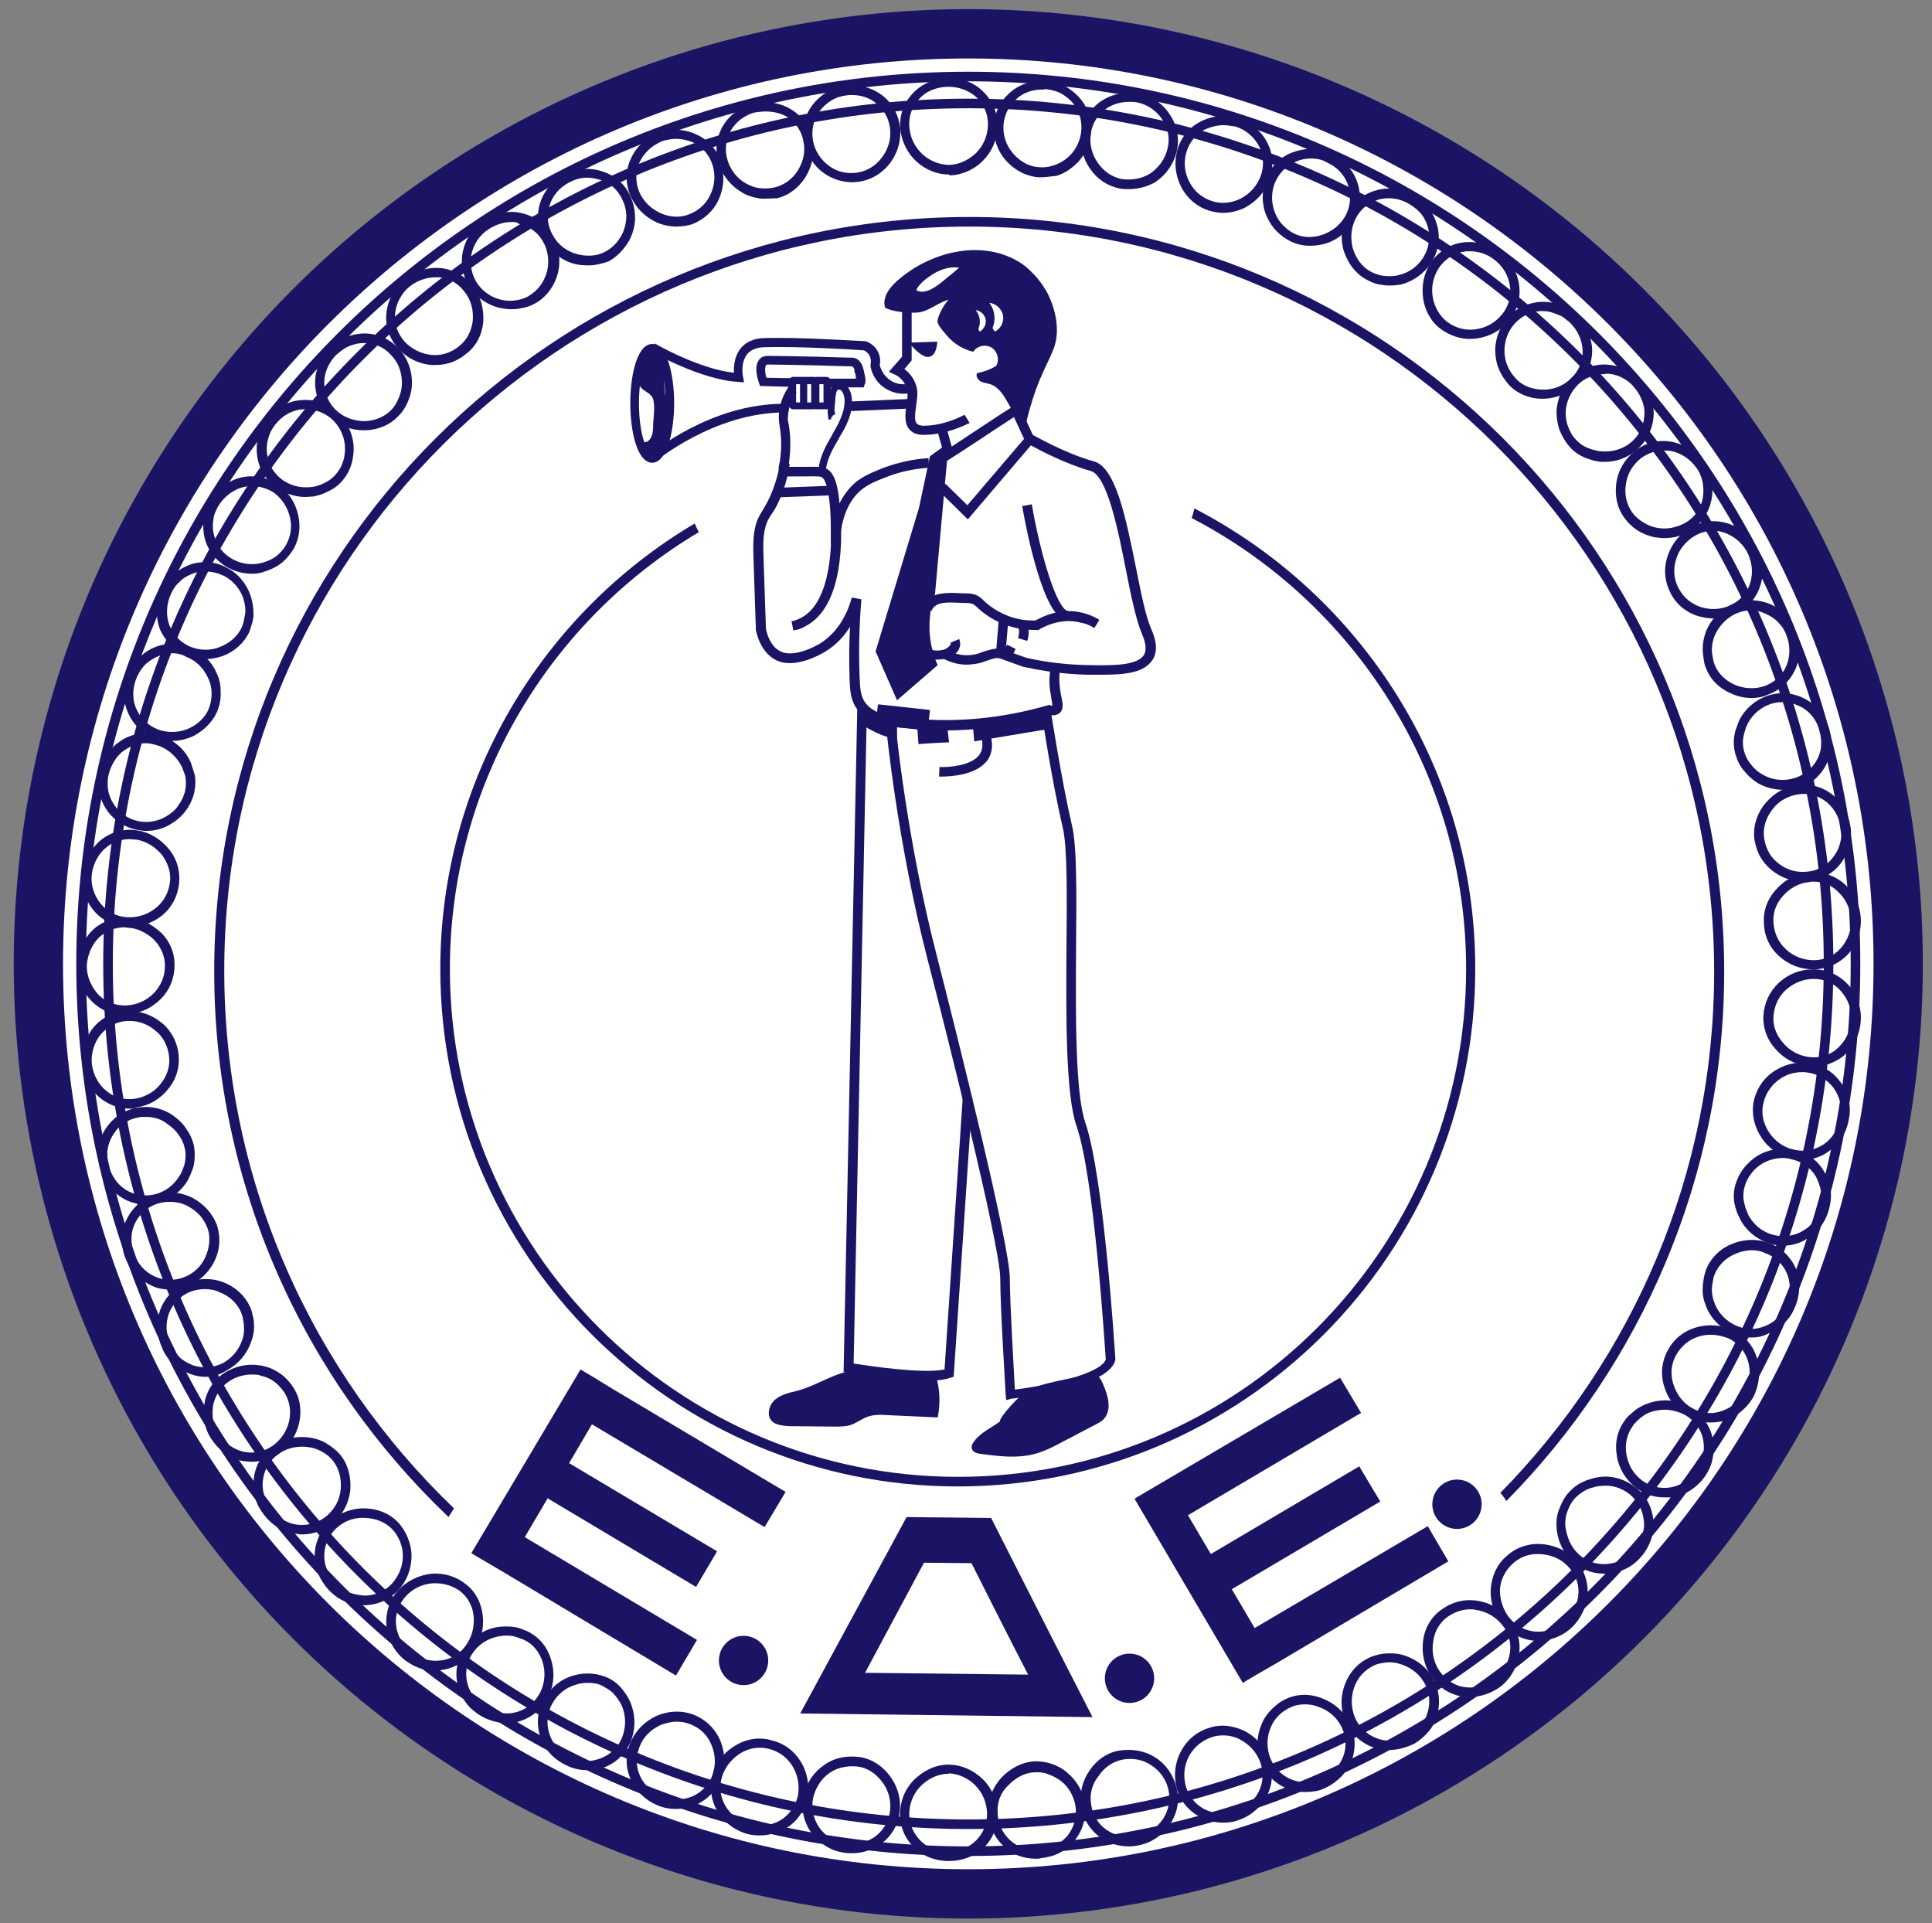 <?xml version="1.0" encoding="UTF-8"?> <svg xmlns="http://www.w3.org/2000/svg" xmlns:xlink="http://www.w3.org/1999/xlink" version="1.1" id="Layer_1" x="0px" y="0px" viewBox="0 0 423 421" style="enable-background:new 0 0 423 421;" xml:space="preserve"><rect x="0" y="0" width="423" height="421" fill="#808080" stroke="none"/> <style type="text/css"> .st0{fill:#1B1464;} .st1{fill:#FFFFFF;} .st2{fill:none;stroke:#231F20;stroke-width:1.915;stroke-miterlimit:10;} </style> <circle class="st0" cx="212" cy="211" r="209"></circle> <g> <circle class="st1" cx="212" cy="211" r="199.3"></circle> <path class="st0" d="M212,411.4c-110.5,0-200.4-89.9-200.4-200.4S101.5,10.6,212,10.6S412.4,100.5,412.4,211S322.5,411.4,212,411.4 z M212,12.8C102.7,12.8,13.8,101.7,13.8,211S102.7,409.2,212,409.2S410.2,320.3,410.2,211S321.3,12.8,212,12.8z"></path> </g> <g> <path class="st0" d="M206.9,159.9c-2.4,0-4.9-0.1-7.3-0.4c-0.4,0-0.8-0.1-1.2-0.1c-3.7-0.3-8.2-0.7-10.7-4.1c-1.5-2-1.6-4.1-1.7-7 c-0.1-3.6-0.1-7.3,0.1-11.1c-1.2,2-3,4-5.5,5.5c-0.7,0.4-6.5,3.9-10.7,1.8c-3.6-1.8-4.3-6.3-4.4-6.5l0-0.1l-0.5-14.8 c-0.1-3.4-0.2-5.8,0.5-8.3c0.4-1.4,1-2.3,1.6-3.3c0.4-0.7,0.9-1.5,1.4-2.6c1.1-2.4,1.9-5,2.3-7.7l2.1,0.3c-0.4,2.9-1.2,5.7-2.4,8.3 c-0.6,1.3-1.1,2.1-1.6,2.8c-0.6,0.9-1,1.6-1.3,2.7c-0.6,2.2-0.5,4.4-0.4,7.7l0.5,14.7c0.1,0.4,0.7,3.7,3.2,4.9 c3.2,1.6,8.6-1.7,8.6-1.7c4.5-2.8,6.3-7.5,7-10.1l2.1,0.4c-0.5,5.8-0.6,11.5-0.4,16.9c0.1,2.6,0.2,4.3,1.3,5.8c2,2.6,5.8,3,9.2,3.3 c0.4,0,0.8,0.1,1.2,0.1c9.5,0.9,19.4,0,29.5-2.9l0.3-0.1l0.3,0.1c0.2,0.1,0.4,0.1,0.4,0.1c0-0.3-0.1-1-0.2-1.5 c-0.1-0.8-0.3-1.7-0.4-2.8c-0.1-1.3,0-2.6,0.2-3.9l2.1,0.3c-0.2,1.1-0.2,2.3-0.1,3.4c0.1,1,0.2,1.8,0.4,2.6 c0.3,1.5,0.5,2.7-0.4,3.5c-0.5,0.4-1.2,0.6-2.1,0.4C222,158.8,214.4,159.9,206.9,159.9z"></path> </g> <g> <path class="st0" d="M241.4,147.7c-1.1,0-2.3,0-3.4,0c-4.6-0.1-9.2-0.7-13.8-1.7l-0.1,0l-6.1-2.2l0.7-8.6l2.1,0.2l-0.6,7l4.5,1.6 c4.4,1,8.9,1.5,13.3,1.6c5.2,0.1,11.1,0.2,12.5-2.3c0.8-1.5-0.1-3.6-0.5-4.6c-1.3-3.1-2.4-8.4-3.5-14c-1.7-8.7-4.1-20.6-7.7-21.6 c-5.4-1.5-11.1-4.5-13.1-5.6l-13.8,16.2l-6.4-6.3l1.5-1.5l4.8,4.7l13.5-15.8l0.8,0.4c0.1,0,7.1,4.1,13.4,5.8 c4.8,1.3,7,12.4,9.2,23.2c1.1,5.5,2.1,10.7,3.4,13.6c0.5,1.2,1.7,4,0.4,6.4C250.7,147.3,246.4,147.7,241.4,147.7z"></path> </g> <g> <path class="st0" d="M233.6,135.9c-5.1-0.6-8.8-19.4-9.8-25.1l2.1-0.4c1.9,11,5.5,23.1,8,23.4L233.6,135.9z"></path> </g> <g> <path class="st0" d="M227.2,138l-1.1-1.8c2.1-1.3,6.3-3.3,11.1-2c1.2,0.3,2.4,0.8,3.5,1.5l-1.1,1.8c-0.9-0.6-1.9-1-3-1.2 C232.4,135.2,228.6,137.1,227.2,138z"></path> </g> <g> <path class="st0" d="M202.5,302.3c-6.9,0-16.4-1.7-16.9-1.8l-0.9-0.2l3-145.4l2.1,0l-2.9,143.6c3.3,0.5,15,2.3,19.9,1.3l4-59.7 l2.1,0.1l-4.1,61.2l-0.7,0.2C206.7,302.1,204.7,302.3,202.5,302.3z"></path> </g> <g> <path class="st0" d="M220.3,306.5l-0.1-1.1c0-0.2-1.2-19.1-1.2-25.5c0-7.3-12.2-55.6-16-70.2c-6.5-25.3-8.9-49.7-8.9-49.9l2.1-0.2 c0,0.2,2.4,24.5,8.9,49.6c4.8,18.8,16,63.4,16,70.7c0,5.5,0.9,20.2,1.1,24.3c8.1-1,18.9-3.6,19.9-6.6c-0.2-2.8-2.5-39.9-6.4-51.1 c-2.4-6.9-2.3-24-2.2-39.1c0.1-11.3,0.2-21.9-0.8-26.2c-2.4-10-4.7-25.6-4.8-25.8l2.1-0.3c0,0.2,2.4,15.7,4.7,25.6 c1.1,4.5,1,14.7,0.9,26.6c-0.1,14.9-0.2,31.8,2,38.4c4.1,11.8,6.5,50.2,6.6,51.8l0,0.1l0,0.1c-1.3,5.8-19.2,8.1-22.8,8.5 L220.3,306.5z"></path> </g> <g> <path class="st0" d="M206.4,101.5l-1.1-1.7c2.7-1.8,5.3-3.5,8-5.3c2.9-1.9,5.7-3.8,8.6-5.6l1-0.7l3.5,7.6l-1.9,0.9l-2.5-5.4 c-2.5,1.6-5,3.3-7.6,5C211.8,98,209.1,99.8,206.4,101.5z"></path> </g> <g> <path class="st0" d="M184,119l-2.1,0c0-0.2,0-0.5,0-0.7c0.2-12.6-1.7-13.8-2.1-13.9c-0.6-0.2-2.8-0.1-4.3-0.1c-1.1,0-2.1,0-2.9,0 c-0.3,0-1.2,0-1.8-0.8c-0.5-0.7-0.3-1.4-0.2-1.8c0.4-1.9,0.5-3.9,0.4-5.9c-0.1-1.2-0.2-1.9-0.3-2.5c-0.1-0.9-0.3-1.6-0.1-3.2 c0.2-1.9,0.9-3.7,2.1-5.5l1.7,1.2c-1,1.5-1.6,3-1.8,4.6c-0.2,1.3-0.1,1.7,0.1,2.6c0.1,0.6,0.2,1.4,0.3,2.7c0.1,2.1,0,4.3-0.4,6.4 c0,0,0,0.1,0,0.1c0,0,0.1,0,0.1,0c0.7,0,1.7,0,2.8,0c2.4,0,4.1-0.1,4.9,0.2c1.4,0.4,2.9,1.7,3.4,7.8c0.8-1.6,1.9-3.2,3.4-4.5 c1.9-1.6,3.9-2.3,6-3.2c3.2-1.2,6.6-2,10.1-2.2l0.1,2.1c-3.3,0.2-6.5,0.9-9.5,2.1c-2.1,0.8-3.8,1.5-5.4,2.8 c-3.6,3.1-4.4,8-4.6,11.1C184.1,118.5,184,118.7,184,119z"></path> </g> <g> <path class="st0" d="M207.7,96.9l-4.1,3l-2.4,11.3l-9.5,31.4l4.7,10.7l8.9-7.7c0,0-1.8-3.6-1.8-8.3c0-4.7,1.2-7.1,1.2-7.1 L207.7,96.9z"></path> </g> <g> <path class="st0" d="M202.2,95.2c-1.4,0-2.4-0.4-3.1-1.2c-1.2-1.4-0.9-3.6-0.6-5.6c0.2-1.2,0.3-2.4,0.1-3.1 c-0.6-2.4-2.6-3.3-2.7-3.3l-1.3-0.6l2.9-3.3V66.4h2.1v12.5l-1.6,1.9c1,0.7,2.2,2,2.7,4c0.3,1.1,0.1,2.5-0.1,3.9 c-0.2,1.5-0.5,3.3,0.1,4c0.3,0.3,0.8,0.5,1.5,0.5c4.8,0,8.9-2.4,9-2.4l1.1,1.8C212.1,92.6,207.6,95.2,202.2,95.2z"></path> </g> <g> <rect x="205.8" y="93.3" transform="matrix(0.964 -0.268 0.268 0.964 -18.342 58.873)" class="st0" width="2.1" height="6.8"></rect> </g> <g> <path class="st0" d="M205.3,69.9c0,0,0,0.1,0,0.1c-0.3,1,1.2,2.4,1.8,3.2c1.5,1.9,3.7,3.3,6,3.8c0.8-1.3,2.7-1.7,4-0.9 c1.3,0.8,1.8,2.7,1,4c-1.3,0.8-2.7,1.3-4.2,1.6c-0.3,0.7,0.2,1.4,0.8,1.8c0.6,0.3,1.4,0.4,2.1,0.6c3.8,1.3,4.2,7.1,7.8,8.8 c0.4-1.8,1.1-4.5,2.2-7.6c2.6-7,4.6-8.6,4.6-13c0-3.8-1.4-6.8-2.1-8.2c-0.3-0.5-1.4-2.6-3.5-4.6c0,0-1.4-1.5-3.1-2.4 c-8.2-4.7-19.2-1.9-26.3,4.4c-1.7,1.5-3.3,3.7-2.6,5.9c1.9,0.9,5.2,1.2,7.3,1c2.3-0.3,4.2-2.1,6.6-2.8 C206.6,66.8,205.8,68.3,205.3,69.9z"></path> </g> <g> <path class="st0" d="M142.8,101.3c-3.2,0-4.8-6.6-4.8-13c0-6.5,1.6-13,4.8-13c3.2,0,4.8,6.6,4.8,13 C147.6,94.8,145.9,101.3,142.8,101.3z M142.8,77.2c-1,0-2.9,3.9-2.9,11.1s1.9,11.1,2.9,11.1s2.9-3.9,2.9-11.1 S143.8,77.2,142.8,77.2z"></path> </g> <g> <path class="st0" d="M197.8,86.2c-1.1,0-2.6-0.3-4-1.2c-2.5-1.6-3.1-4.1-3.2-4.8l0-0.2l0-0.2c0.1-0.3,0.2-1.2-0.3-2.1 c-0.3-0.5-0.8-0.8-1.1-1c-2.7-0.2-14.4-0.9-21.6-0.7c-0.8,0-2.4,0.1-3.6,1.1c-2,1.8-1.4,5.4-1.3,5.4l0.2,1.2l-1.2-0.1 c-8.2-0.4-18.8-6.5-19.3-6.7l1-1.7c0.1,0.1,9.7,5.6,17.3,6.4c-0.1-1.5,0.1-4.2,2.1-6c1.7-1.5,3.9-1.6,4.8-1.6 c7.4-0.2,19.6,0.6,21.9,0.7l0.3,0.1c0.5,0.2,1.5,0.7,2.2,1.8c0.8,1.3,0.8,2.6,0.6,3.3c0.2,0.7,0.7,2.3,2.4,3.4 c2,1.3,4.2,0.7,4.6,0.6l0.6,1.8C199.6,86,198.8,86.2,197.8,86.2z"></path> </g> <g> <path class="st0" d="M143.4,101.1l-1.2-1.5c0.5-0.5,13.4-11.2,29.3-11.2v1.9C156.3,90.4,143.5,101,143.4,101.1z"></path> </g> <g> <path class="st0" d="M173.8,84.7l-7.4-0.2l-0.2-0.6c-0.2-0.6-1.2-3.4-0.1-5c0.3-0.5,0.9-1,2.1-1c1.6,0,6.6,0.1,11,0.2 c3.4,0.1,6.5,0.2,7.3,0.2c2.1,0,2.8,2.5,2.8,4.6l-1.9,0c0-1.2-0.4-2.7-0.9-2.7c-0.8,0-3.9-0.1-7.4-0.2c-4.4-0.1-9.3-0.2-10.9-0.2 c-0.4,0-0.5,0.1-0.5,0.2c-0.3,0.5-0.2,1.7,0.1,2.7l6.1,0.1L173.8,84.7z"></path> </g> <g> <path class="st0" d="M180.9,89.6h-2c-0.6,0-1-0.5-1-1v-5.1c0-0.6,0.5-1,1-1h2c0.6,0,1,0.5,1,1v5.1 C181.9,89.2,181.5,89.6,180.9,89.6z M179.4,88.1h0.9v-4h-0.9V88.1z"></path> </g> <g> <path class="st0" d="M178.2,89.6h-2c-0.6,0-1-0.5-1-1v-5.1c0-0.6,0.5-1,1-1h2c0.6,0,1,0.5,1,1v5.1 C179.2,89.2,178.8,89.6,178.2,89.6z M176.7,88.1h0.9v-4h-0.9V88.1z"></path> </g> <g> <path class="st0" d="M175.7,89.6h-2c-0.6,0-1-0.5-1-1v-5.1c0-0.6,0.5-1,1-1h2c0.6,0,1,0.5,1,1v5.1 C176.8,89.2,176.3,89.6,175.7,89.6z M174.3,88.1h0.9v-4h-0.9V88.1z"></path> </g> <g> <polygon class="st0" points="213,158.8 213.3,162.3 229.5,159.6 229,155.3 "></polygon> </g> <g> <path class="st0" d="M180.8,103.1l-1.6-0.1c0.2-2.9,1.6-5.4,3-7.8l0.2-0.4c1.3-2.2,2.7-4.9,2.5-7.5c-0.1-0.7-0.4-1.9-1.1-2 c-0.5-0.1-0.7,0.2-0.9,1.8l0,0.3c-0.1,0.9-0.2,1.9-0.2,2.8c0.1,0,0.1,0.1,0.2,0.1l-0.1,0.2c0,0.1,0,0.2,0,0.3l-0.3,0l-0.6,0.8 c0.1,0.1,0.2,0.1,0.3,0.1l-0.8,0.2l-0.1-0.8c-0.2-1.3,0-2.5,0.1-3.7l0-0.3c0.1-1,0.4-3.4,2.6-3.2c1.7,0.1,2.4,1.9,2.5,3.4 c0.3,3.1-1.2,6-2.7,8.4l-0.2,0.4C182.3,98.3,181,100.6,180.8,103.1z"></path> </g> <g> <path class="st0" d="M189.1,84.8h-7.5v-1.9h6c-0.1-0.4-0.2-0.9-0.6-1.7l1.7-0.8c1.1,2.4,0.8,3.5,0.6,3.8L189.1,84.8z M187.6,83.5 L187.6,83.5L187.6,83.5z"></path> </g> <g> <path class="st0" d="M207.4,158.6c0.1,1.3,0.2,2.6,0.4,3.9c-2.2,0.1-4.5,0.2-6.7,0.4l-0.3-4L207.4,158.6z"></path> </g> <g> <path class="st0" d="M174.4,304.5c-1.7,0.4-3.4,0.8-4.7,1.9c-1.3,1.1-1.9,3.3-0.8,4.6c0.9,1,2.5,1.1,3.8,1.2c3.3,0,6.6,0.1,9.9,0.1 c1.2,0,2.4,0,3.5-0.3c1.3-0.4,2.4-1.3,3.7-1.8c1.5-0.6,3.2-0.5,4.8-0.4c3.6,0.2,7.2,0.3,10.7,0.5c0.6-2.9,0.5-6-0.3-8.8 c-6.1,1.4-11.6-2.1-17.4-1.6C183.1,300.2,178.8,303.4,174.4,304.5z"></path> </g> <g> <path class="st0" d="M218.9,311.2c-1.9,1.4-4.2,2.4-5.6,4.3c-0.4,0.5-0.7,1.1-0.5,1.7c0.3,0.8,1.2,1,2.1,1.1c3.8,0.5,7.8,1,11.6,0 c2.2-0.6,4.2-1.6,6.2-2.7c2.4-1.2,4.7-2.5,7.1-3.7c0.7-0.4,1.4-0.7,1.9-1.3c1.8-2,0.9-5.1-0.2-7.6c-0.4-1-1-2.1-2.1-2.3 c-0.5-0.1-0.9,0.1-1.4,0.2c-4,1.1-10,1.7-13.5,3.8C223.4,305.4,218.9,310,218.9,311.2z"></path> </g> <g> <path class="st0" d="M226.4,137.9c-4.5,0-8.9-1.7-12.2-4.7L214,133c-0.4-0.3-0.7-0.7-1.1-0.8c-0.5-0.2-1.1-0.2-1.7-0.2l-2.6-0.1 c-1,0-2.1,0-3,0.3c-0.8,0.3-1.5,0.9-1.6,1.5l-2-0.5c0.3-1.4,1.5-2.5,3-3c1.3-0.4,2.6-0.4,3.7-0.4l2.6,0.1c0.7,0,1.6,0,2.5,0.4 c0.7,0.3,1.2,0.8,1.6,1.2l0.2,0.2c3.1,2.8,7.3,4.4,11.5,4.1l0.1,2.1C227,137.9,226.7,137.9,226.4,137.9z"></path> </g> <g> <path class="st0" d="M205.1,144.4c-0.9,0-1.7-0.2-2.4-0.5c-1.7-0.8-2.7-2.4-2.7-4l2.1,0.1c0,0.8,0.6,1.7,1.5,2.1 c0.9,0.4,1.9,0.4,3.1,0.1c0.6-0.2,1.2-0.7,1.4-1.1c0.1-0.2,0.1-0.3,0-0.4l1.9-0.8c0.3,0.7,0.3,1.4,0,2.1c-0.4,1-1.5,1.8-2.7,2.2 C206.6,144.3,205.8,144.4,205.1,144.4z"></path> </g> <g> <path class="st0" d="M211.6,145.5c-1.8,0-3.6-0.5-5.2-1.4l1.1-1.8c1.8,1.1,4.1,1.4,6.2,0.9c0.5-0.1,0.9-0.3,1.5-0.5 c1.3-0.4,2.7-0.9,4.2-0.7c0.3,0.1,0.6,0.1,0.9,0.2c0.5,0.1,0.8,0.2,1.2,0.2l0.3,2.1c-0.7,0.1-1.4-0.1-2-0.2 c-0.2-0.1-0.5-0.1-0.7-0.2c-1-0.2-2.1,0.2-3.2,0.6c-0.5,0.2-1.1,0.4-1.6,0.5C213.2,145.4,212.4,145.5,211.6,145.5z"></path> </g> <g> <path class="st0" d="M173.7,138l-0.4-2c0.7-0.1,1.4-0.4,2-0.7c7.7-3.9,6.7-20.1,6.6-22l2.1-0.2c0.3,3.2,1.1,19.6-7.7,24 C175.5,137.6,174.6,137.9,173.7,138z"></path> </g> <g> <rect x="186.3" y="87.6" transform="matrix(0.999 -4.341760e-02 4.341760e-02 0.999 -3.665 8.467)" class="st0" width="13.5" height="2.1"></rect> </g> <g> <path class="st0" d="M189.3,159c0,0,4.5,2.9,7.1,2.5v-3.6l-7.7-2.4L189.3,159z"></path> </g> <g> <path class="st0" d="M206.2,170c-0.4,0-0.6,0-0.6,0l0.1-2.1c1.8,0.1,6.7-0.2,8.6-2.5c0.8-1,1-2.3,0.6-3.9l2-0.5 c0.6,2.3,0.3,4.3-1,5.8C213.4,169.7,208.1,170,206.2,170z"></path> </g> <g> <path class="st0" d="M143,92.8c0,0.9,0,1.8-0.3,2.6c-0.3,0.8-0.9,1.5-1.7,1.4c-0.3,0-0.7-0.1-0.8,0.2c-0.1,0.2-0.1,0.4,0,0.5 c0.2,1.4,0.5,2.1,0.7,2.3c0.7,0.6,2.2,0.4,3.5-0.7c0.9-2.6,1.3-4.7,1.5-6.2c0.7-5.7-1-6-0.3-11.3c0.2-1.2,0.5-2.7-0.4-3.7 c-0.7-0.9-2.2-1.4-3.3-0.9c-2.1,1-3,5.3-1.8,7.5c0.7,1.2,2.1,1.3,2.8,2.6C143.5,88.6,143.1,91.2,143,92.8z"></path> </g> <g> <path class="st0" d="M199,75l6.2-0.2c0,0,0,2.9-1.7,3.3C201.8,78.6,199,75,199,75z"></path> </g> <g> <path class="st0" d="M202.9,159.9l-11-1.2c-0.1,0-0.2-0.1-0.2-0.2l0.5-4.1c0-0.1,0.1-0.2,0.2-0.2l11,1.2c0.1,0,0.2,0.1,0.2,0.2 l-0.5,4.1C203.1,159.8,203,159.9,202.9,159.9z"></path> </g> <g> <g> <path class="st0" d="M261.5,111.3c-0.2,0.7-0.3,1.4-0.6,2.1c35.6,18.5,60.1,55.8,60.1,98.7c0,61.3-49.9,111.2-111.2,111.2 S98.5,273.4,98.5,212.1c0-40.6,21.9-76.2,54.5-95.6c-0.3-0.6-0.6-1.2-0.9-1.9c-33.3,19.7-55.7,56.1-55.7,97.5 c0,62.5,50.8,113.3,113.3,113.3S323,274.6,323,212.1C323,168.2,298,130.2,261.5,111.3z"></path> </g> </g> <g> <g> <path class="st0" d="M212.2,49.6c89.9,0,163.1,73.2,163.1,163.1c0,44.4-17.9,84.7-46.8,114.1c0.5,0.6,0.9,1.1,1.3,1.8 c29.4-29.8,47.7-70.8,47.7-115.9c0-91.1-74.1-165.2-165.2-165.2S46.9,121.5,46.9,212.6c0,47,19.7,89.4,51.3,119.5 c0.4-0.6,0.8-1.3,1.2-1.9c-31-29.7-50.3-71.5-50.3-117.7C49.1,122.7,122.3,49.6,212.2,49.6z"></path> </g> </g> <g> <path class="st0" d="M212,400.4c-104.4,0-189.4-85-189.4-189.4S107.6,21.6,212,21.6s189.4,85,189.4,189.4S316.4,400.4,212,400.4z M212,23.7c-103.3,0-187.3,84-187.3,187.3c0,103.3,84,187.3,187.3,187.3s187.3-84,187.3-187.3C399.3,107.7,315.3,23.7,212,23.7z"></path> </g> <g> <path class="st0" d="M212,406.3c-107.7,0-195.3-87.6-195.3-195.3c0-107.7,87.6-195.3,195.3-195.3S407.3,103.3,407.3,211 C407.3,318.7,319.7,406.3,212,406.3z M212,17.8C105.5,17.8,18.8,104.5,18.8,211S105.5,404.2,212,404.2S405.2,317.5,405.2,211 S318.5,17.8,212,17.8z"></path> </g> <g> <g> <path class="st0" d="M217,332.3c-6.2-0.1-12.4-0.1-18.5-0.2l-23.3,43l64,0.8C231.8,361.5,224.4,346.9,217,332.3z M202.3,342.1 c3.5,0,6.9,0.1,10.4,0.1c4.1,8.1,8.2,16.3,12.4,24.4l-35.7-0.4L202.3,342.1z"></path> </g> </g> <g> <polygon class="st0" points="167.4,334.3 172,326.6 134.2,304.1 130.3,301.7 127.1,299.8 103.2,340 104,340.5 110.3,344.2 148,366.8 152.6,359 114.9,336.5 119.9,328 152.4,347.4 157,339.6 124.6,320.3 129.6,311.8 "></polygon> </g> <g> <polygon class="st0" points="312.6,334.1 317.1,341.8 279.3,364.2 275.3,366.5 272.1,368.4 248.4,328.1 249.2,327.6 255.5,323.9 293.4,301.6 298,309.3 260.1,331.7 265.1,340.2 297.6,321 302.2,328.7 269.7,347.9 274.7,356.4 "></polygon> </g> <g> <circle class="st0" cx="247.3" cy="367.4" r="5.4"></circle> </g> <g> <circle class="st0" cx="162.8" cy="363.5" r="5.4"></circle> </g> <g> <circle class="st0" cx="319" cy="329.3" r="5.4"></circle> </g> <g> <path class="st0" d="M224.9,140.3l-2-0.6c0,0,0.4-1.2,0.1-2.3l2-0.5C225.5,138.5,225,140.2,224.9,140.3z"></path> </g> <g> <rect x="219.9" y="141.5" transform="matrix(0.447 -0.894 0.894 0.447 -5.295 276.44)" class="st0" width="2.2" height="2.1"></rect> </g> <g> <rect x="169.9" y="106.6" transform="matrix(0.999 -3.743518e-02 3.743518e-02 0.999 -3.906 6.656)" class="st0" width="11.7" height="2.1"></rect> </g> <g> <g> <g> <path class="st0" d="M397,233.5c-0.4,0-0.8,0-1.2-0.1l0,0c-2.7-0.3-5.2-1.6-7.1-3.8c-1.9-2.1-2.8-4.8-2.6-7.4 c0.2-2.8,1.4-5.2,3.4-7.1c2.1-1.9,4.7-2.9,7.5-2.9c0,0,0,0,0.1,0c2.9,0,5.5,1.2,7.5,3.3c2,2.2,3,5.1,2.8,8 c-0.2,3-1.6,5.7-3.7,7.6C401.8,232.6,399.5,233.5,397,233.5z M396.1,231.4c2.3,0.3,4.6-0.4,6.2-1.9c1.7-1.5,2.8-3.7,3-6.2 c0.2-2.3-0.7-4.6-2.3-6.4c-1.5-1.7-3.6-2.6-5.9-2.6c0,0,0,0,0,0c-2.3,0-4.4,0.9-6.1,2.4c-1.6,1.5-2.5,3.4-2.7,5.7 c-0.2,2.1,0.6,4.2,2.1,5.9C391.8,230,393.8,231.1,396.1,231.4L396.1,231.4z"></path> </g> <g> <path class="st0" d="M390.4,272.7c-1.1,0-2.2-0.2-3.3-0.6l0,0c-2.6-0.9-4.8-2.7-6.1-5.2c-0.3-0.6-0.6-1.2-0.8-1.8 c-0.2-0.6-0.4-1.3-0.5-1.9c-0.2-1.4-0.1-2.7,0.3-4c0.4-1.3,1-2.5,1.9-3.6c0.8-1,1.8-1.9,2.9-2.6c2.4-1.4,5.2-1.9,8-1.3 c2.8,0.6,5.2,2.3,6.6,4.8c0.7,1.2,1.2,2.6,1.4,4c0.2,1.5,0,3-0.4,4.4c-0.4,1.4-1.1,2.8-2,3.9c-0.5,0.6-0.9,1.1-1.5,1.5 c-0.6,0.5-1.2,0.8-1.8,1.2C393.7,272.3,392,272.7,390.4,272.7z M390.4,253.5c-1.6,0-3.1,0.4-4.5,1.2c-0.9,0.5-1.7,1.2-2.4,2.1 c-0.7,0.9-1.2,1.8-1.5,2.9c-0.3,1-0.4,2.1-0.2,3.2c0.1,0.5,0.2,1,0.4,1.6c0.2,0.5,0.4,1,0.6,1.5c1.1,2,2.8,3.5,5,4.2l0,0 c2.2,0.7,4.5,0.5,6.5-0.5c0.5-0.3,1-0.6,1.4-0.9c0.4-0.3,0.8-0.7,1.1-1.2c0.7-0.9,1.3-2,1.6-3.2c0.3-1.2,0.4-2.4,0.3-3.6 c-0.2-1.1-0.6-2.2-1.1-3.2c-1.2-2-3-3.3-5.3-3.8C391.7,253.6,391,253.5,390.4,253.5z"></path> </g> <g> <path class="st0" d="M394.6,253.9c-0.8,0-1.5-0.1-2.3-0.3c-2.7-0.6-5.1-2.2-6.6-4.5c-1.6-2.4-2.2-5.1-1.8-7.7 c0.5-2.7,2-5.1,4.1-6.6c2.3-1.7,5-2.4,7.8-2.1c2.9,0.3,5.4,1.8,7.1,4.1c1.8,2.4,2.5,5.4,1.9,8.2c-0.5,3-2.1,5.5-4.5,7.1 C398.7,253.3,396.7,253.9,394.6,253.9z M394.6,234.7c-1.9,0-3.8,0.6-5.3,1.8c-1.7,1.3-2.9,3.2-3.3,5.4c-0.4,2,0.1,4.2,1.4,6.1 c1.3,1.9,3.2,3.2,5.4,3.7c2.2,0.5,4.5,0.1,6.5-1.2c1.9-1.3,3.1-3.3,3.6-5.8c0.5-2.3-0.1-4.7-1.5-6.6c-1.4-1.8-3.4-3-5.6-3.3 C395.3,234.7,395,234.7,394.6,234.7z"></path> </g> </g> <g> <g> <path class="st0" d="M383.4,292.8c-1.5,0-3-0.3-4.4-1c-2.5-1.2-4.5-3.3-5.5-5.9c-0.5-1.3-0.8-2.6-0.7-3.9c0-0.6,0.1-1.2,0.2-2 c0.1-0.7,0.3-1.3,0.5-2c1-2.5,2.9-4.5,5.5-5.6c2.5-1.1,5.4-1.3,8-0.4c2.7,0.9,4.9,2.9,6.1,5.5c1.1,2.6,1.1,5.7,0,8.4 c-0.3,0.7-0.6,1.4-1,2c-0.4,0.6-0.8,1.1-1.4,1.7c-1,1-2.2,1.8-3.5,2.3C385.9,292.6,384.7,292.8,383.4,292.8z M383.5,273.7 c-1.2,0-2.5,0.3-3.6,0.8c-2.1,0.9-3.7,2.5-4.5,4.5c-0.2,0.5-0.3,1-0.4,1.6c-0.1,0.6-0.2,1.1-0.2,1.6c0,1.1,0.2,2.1,0.6,3.1 c0.8,2.1,2.4,3.8,4.5,4.8c2.1,1,4.4,1.1,6.5,0.2c1.1-0.4,2-1,2.9-1.9c0.5-0.5,0.8-0.9,1.1-1.3c0.3-0.5,0.6-1,0.8-1.6 c0.9-2.2,0.9-4.7,0-6.8c-0.9-2.1-2.7-3.7-4.8-4.4C385.4,273.8,384.5,273.7,383.5,273.7z"></path> </g> <g> <path class="st0" d="M364.4,327.8c-2.3,0-4.5-0.7-6.3-2.2c-2.2-1.7-3.7-4.2-4.1-6.9c-0.5-2.8,0.1-5.5,1.7-7.7 c0.4-0.6,0.9-1.1,1.4-1.5c0.4-0.4,1-0.9,1.5-1.2c1.1-0.7,2.3-1.2,3.7-1.5c2.8-0.6,5.6-0.1,8,1.4c2.4,1.5,4.1,3.9,4.7,6.7 c0.3,1.4,0.3,2.8,0,4.2c-0.1,0.7-0.3,1.4-0.6,2.1c-0.3,0.7-0.7,1.4-1.1,2c-1.7,2.4-4.3,4.1-7,4.6 C365.5,327.8,364.9,327.8,364.4,327.8z M364.4,308.6c-0.6,0-1.2,0.1-1.8,0.2c-1.1,0.2-2.1,0.6-2.9,1.2c-0.4,0.3-0.8,0.6-1.2,1 c-0.4,0.4-0.8,0.8-1.1,1.3c-1.2,1.7-1.7,3.9-1.3,6.1c0.4,2.3,1.5,4.2,3.3,5.6h0c1.8,1.4,4.1,2,6.4,1.6c2.2-0.4,4.3-1.7,5.7-3.7 c0.4-0.5,0.7-1,0.9-1.6c0.2-0.5,0.4-1.1,0.5-1.7c0.2-1.1,0.2-2.3,0-3.4c-0.4-2.2-1.8-4.1-3.7-5.3 C367.7,309.1,366.1,308.6,364.4,308.6z"></path> </g> <g> <path class="st0" d="M374.5,311.4c-1.9,0-3.7-0.5-5.4-1.6l0,0c-2.4-1.5-4-3.7-4.8-6.5c-0.8-2.7-0.4-5.5,0.9-7.8 c1.3-2.4,3.4-4.1,6.1-4.9c2.7-0.8,5.6-0.6,8.1,0.6c2.6,1.2,4.5,3.4,5.3,6.2c0.8,2.8,0.5,5.8-0.8,8.4c-1.5,2.6-3.9,4.5-6.6,5.3 C376.3,311.3,375.4,311.4,374.5,311.4z M374.6,292.2c-0.9,0-1.8,0.1-2.7,0.4c-2.1,0.6-3.8,2.1-4.9,4c-1.1,1.9-1.3,4.1-0.7,6.2 c0.5,1.6,1.5,3.8,3.9,5.3l0,0c2,1.2,4.3,1.6,6.4,0.9c2.2-0.6,4.2-2.2,5.4-4.3c1.1-2.1,1.4-4.5,0.7-6.8c-0.7-2.2-2.2-3.9-4.2-4.9 C377.2,292.5,375.9,292.2,374.6,292.2z"></path> </g> </g> <g> <g> <path class="st0" d="M351.2,344.5c-2.7,0-5.2-1-7.1-2.9l0,0c-2-1.9-3.2-4.6-3.3-7.4c-0.1-1.4,0.1-2.7,0.6-3.9 c0.5-1.3,1.1-2.5,2-3.5c0.9-1,2-1.9,3.2-2.4c0.6-0.3,1.2-0.5,1.9-0.7c0.6-0.2,1.3-0.3,1.9-0.4c2.8-0.3,5.5,0.6,7.7,2.3 c2.3,1.8,3.6,4.3,3.9,7.2c0.1,0.7,0.1,1.4,0,2.1c-0.1,0.7-0.3,1.4-0.5,2.1c-0.5,1.4-1.2,2.7-2.2,3.8c-1,1.2-2.2,2.1-3.5,2.7 c-1.3,0.6-2.7,0.9-4.1,1C351.6,344.5,351.4,344.5,351.2,344.5z M345.5,340.1c1.6,1.6,3.8,2.4,6.1,2.3c1.1-0.1,2.2-0.3,3.3-0.8 c1-0.5,1.9-1.2,2.8-2.2c0.8-0.9,1.4-2,1.8-3.1c0.2-0.5,0.3-1.1,0.4-1.7c0.1-0.5,0.1-1.1,0-1.7c-0.2-2.3-1.3-4.3-3.1-5.8 c-1.8-1.4-4-2.1-6.3-1.8c-0.5,0-1,0.1-1.6,0.3c-0.5,0.1-1.1,0.3-1.5,0.5c-1,0.5-1.8,1.1-2.6,1.9c-0.7,0.8-1.2,1.7-1.6,2.8 c-0.4,1-0.5,2-0.5,3.1C343,336.4,343.9,338.6,345.5,340.1L345.5,340.1z"></path> </g> <g> <path class="st0" d="M321.8,371.5c-0.5,0-1.1,0-1.6-0.1c-2.7-0.4-5.3-2-6.9-4.5l0,0c-1.5-2.3-2.1-5-1.7-7.9 c0.4-2.8,1.9-5.2,4.1-6.7c2.2-1.6,4.9-2.3,7.6-1.9c2.8,0.4,5.3,1.8,7.1,3.9c1.8,2.2,2.6,5,2.2,7.8c-0.4,2.9-2,5.6-4.3,7.3 C326.4,370.7,324.1,371.5,321.8,371.5z M321.9,352.3c-1.8,0-3.4,0.6-4.9,1.6c-1.7,1.2-2.9,3.1-3.2,5.4c-0.4,2.3,0.1,4.6,1.3,6.4 l0,0c1.3,1.9,3.3,3.3,5.4,3.6c2.3,0.4,4.7-0.2,6.6-1.6c1.9-1.4,3.1-3.5,3.5-5.9c0.3-2.2-0.3-4.5-1.8-6.2 c-1.4-1.7-3.5-2.9-5.8-3.2C322.7,352.3,322.3,352.3,321.9,352.3z"></path> </g> <g> <path class="st0" d="M336.8,359.2c-0.2,0-0.4,0-0.6,0c-2.9-0.2-5.4-1.5-7.3-3.7h0c-1.8-2.2-2.7-4.9-2.5-7.7 c0.2-2.7,1.3-5.3,3.4-7.1c1.9-1.8,4.5-2.8,7.3-2.7c2.9,0.1,5.5,1.2,7.4,3.1c2.1,2,3.2,4.8,3.1,7.6c-0.1,2.8-1.4,5.6-3.5,7.6 C342.1,358.2,339.4,359.2,336.8,359.2z M330.5,354.2c1.5,1.8,3.5,2.8,5.8,3c2.3,0.1,4.7-0.7,6.4-2.3c1.7-1.6,2.8-3.9,2.9-6.2 c0.1-2.2-0.8-4.4-2.5-6c-1.6-1.6-3.7-2.4-6.1-2.5c-2.3-0.1-4.3,0.7-5.9,2.2c-1.6,1.5-2.6,3.5-2.7,5.7 C328.4,350.2,329.1,352.5,330.5,354.2L330.5,354.2z"></path> </g> </g> <g> <g> <path class="st0" d="M304.1,383.1c-1,0-2-0.1-2.9-0.4c-2.7-0.8-5-2.7-6.3-5.2c-1.3-2.5-1.5-5.3-0.7-8c0.8-2.7,2.5-4.9,4.8-6.2 c1.2-0.7,2.5-1.1,3.9-1.3c1.5-0.1,2.7-0.1,3.9,0.2c2.7,0.7,5.1,2.3,6.6,4.7c1.6,2.4,2,5.3,1.4,8.1c-0.4,1.5-1,2.8-1.8,3.8 c-0.9,1.1-2,2.1-3.3,2.9C307.8,382.6,306,383.1,304.1,383.1z M304.3,363.9c-0.4,0-0.8,0-1.2,0.1c-1.1,0.1-2.1,0.4-3,1 c-1.8,1-3.2,2.8-3.8,5c-0.6,2.2-0.4,4.5,0.6,6.5c1,2,2.8,3.5,5,4.2c2.2,0.7,4.6,0.4,6.7-0.9c1.1-0.6,2-1.4,2.7-2.3 c0.6-0.8,1.1-1.9,1.4-3.1c0.5-2.2,0.2-4.5-1.1-6.4c-1.2-1.9-3.1-3.2-5.3-3.8C305.6,364,305,363.9,304.3,363.9z"></path> </g> <g> <path class="st0" d="M267.8,399c-1.8,0-3.6-0.4-5.2-1.3c-2.5-1.4-4.3-3.6-5-6.4l0,0c-0.7-2.7-0.3-5.6,1-8c1.3-2.4,3.4-4.2,6-5 c2.5-0.9,5.3-0.6,7.8,0.6c2.6,1.3,4.4,3.4,5.4,6c1,2.7,0.9,5.7-0.4,8.2c-1.3,2.5-3.6,4.5-6.4,5.4C270,398.9,268.9,399,267.8,399z M267.8,379.9c-0.8,0-1.7,0.1-2.5,0.4c-2.1,0.7-3.8,2.1-4.9,4c-1.1,2-1.4,4.4-0.8,6.6l0,0c0.6,2.2,2,4,4,5.1 c2.1,1.1,4.6,1.3,6.8,0.6c2.3-0.8,4.2-2.4,5.2-4.4c1-2,1.1-4.3,0.3-6.5c-0.8-2.1-2.3-3.8-4.4-4.9 C270.4,380.2,269.1,379.9,267.8,379.9z"></path> </g> <g> <path class="st0" d="M285.9,392.3C285.9,392.3,285.9,392.3,285.9,392.3c-1.5,0-2.9-0.3-4.2-0.8c-2.6-1.1-4.7-3.2-5.7-5.9 c-1-2.6-0.9-5.5,0.2-8.1c0.5-1.3,1.3-2.4,2.2-3.3c0.5-0.5,1-0.9,1.5-1.3c0.5-0.4,1.1-0.7,1.7-1c2.4-1.1,5.2-1.2,7.9-0.1 c2.6,1,4.8,2.9,6,5.3c1.3,2.6,1.4,5.5,0.5,8.2c-1,2.6-3.1,4.8-5.8,6.1c-0.7,0.3-1.4,0.6-2.1,0.7 C287.3,392.2,286.6,392.3,285.9,392.3z M285.7,373.1c-1.1,0-2.2,0.2-3.2,0.7c-0.5,0.2-1,0.5-1.4,0.8c-0.5,0.3-0.9,0.7-1.2,1 c-0.7,0.7-1.3,1.6-1.7,2.6c-0.9,2.1-0.9,4.5-0.1,6.6c0.8,2.1,2.4,3.8,4.5,4.7c1,0.4,2.2,0.7,3.3,0.7c0.6,0,1.2-0.1,1.8-0.2 c0.5-0.1,1.1-0.3,1.7-0.6c2.2-1,3.9-2.8,4.7-4.9c0.8-2.1,0.6-4.5-0.4-6.5c-1-2-2.7-3.5-4.9-4.3 C287.8,373.3,286.8,373.1,285.7,373.1z"></path> </g> </g> <g> <g> <path class="st0" d="M247.2,404.2c-2.2,0-4.4-0.6-6.2-1.9c-2.4-1.7-3.9-4.2-4.3-7l0,0c-0.4-2.8,0.3-5.5,1.9-7.8 c1.6-2.3,3.9-3.9,6.6-4.3c2.8-0.4,5.5,0.1,7.7,1.5c2.4,1.5,4,3.9,4.7,6.6c0.7,2.8,0.2,5.6-1.4,8c-1.7,2.5-4.2,4.2-7.1,4.7 C248.6,404.1,247.9,404.2,247.2,404.2z M238.9,395c0.3,2.3,1.5,4.3,3.4,5.6c1.9,1.3,4.3,1.8,6.7,1.3c2.3-0.4,4.3-1.7,5.7-3.8 c1.2-1.9,1.6-4.2,1.1-6.4c-0.5-2.2-1.9-4.1-3.8-5.3c-1.8-1.2-3.9-1.6-6.2-1.2c-2.1,0.4-3.9,1.6-5.2,3.5 C239.1,390.5,238.5,392.8,238.9,395L238.9,395z"></path> </g> <g> <path class="st0" d="M207.7,407.4c-0.1,0-0.2,0-0.3,0c-3.1-0.1-5.8-1.3-7.7-3.4c-1.9-2.1-2.9-4.9-2.6-7.7 c0.2-2.8,1.5-5.4,3.6-7.2c2.2-1.9,4.7-2.9,7.3-2.8c2.6,0.1,5.1,1.2,7.2,3.2c2,2,3.1,4.6,3.2,7.4c0.1,2.9-1,5.6-3,7.6 C213.3,406.4,210.7,407.4,207.7,407.4z M207.7,388.3c-2,0-4,0.8-5.7,2.3c-1.7,1.5-2.7,3.6-2.9,5.8c-0.2,2.3,0.6,4.5,2.1,6.2 c1.5,1.7,3.7,2.7,6.2,2.7c2.5,0.1,4.7-0.8,6.3-2.4c1.6-1.6,2.5-3.8,2.4-6.1c-0.1-2.3-1-4.4-2.6-6c-1.6-1.6-3.7-2.5-5.8-2.6 C207.8,388.3,207.7,388.3,207.7,388.3z"></path> </g> <g> <path class="st0" d="M226.9,406.9c-2.8,0-5.3-0.9-7.1-2.7c-2.1-1.9-3.3-4.6-3.4-7.4l0,0c-0.1-2.8,0.9-5.5,2.8-7.6 c2-2.1,4.5-3.4,7-3.6c1.4-0.1,2.7,0.1,4,0.5c1.4,0.5,2.5,1.1,3.4,1.9c2.2,1.8,3.6,4.3,3.9,7c0.4,2.8-0.4,5.6-2.2,7.9 c-1,1.2-2.1,2.1-3.3,2.7c-1.3,0.7-2.7,1-4.2,1.2C227.5,406.9,227.2,406.9,226.9,406.9z M218.4,396.8c0.1,2.3,1,4.4,2.7,6 c1.6,1.5,3.9,2.3,6.5,2.1c1.2-0.1,2.4-0.4,3.5-0.9c0.9-0.5,1.8-1.2,2.6-2.1c1.4-1.8,2.1-4,1.8-6.3c-0.3-2.2-1.4-4.3-3.2-5.7 c-0.8-0.6-1.7-1.1-2.8-1.5c-1-0.4-2.1-0.5-3.2-0.4c-2,0.1-4,1.2-5.6,2.9C219.1,392.4,218.3,394.5,218.4,396.8L218.4,396.8z"></path> </g> </g> <g> <g> <path class="st0" d="M186.5,405.7c-0.5,0-1,0-1.5-0.1c-2.8-0.3-5.5-1.9-7.3-4.3c-1.7-2.3-2.3-5.1-1.8-8l0,0 c0.5-2.7,2.1-5.2,4.4-6.8c2.1-1.6,4.7-2.2,7.6-1.9c2.7,0.3,5.1,1.8,6.8,4c1.7,2.2,2.6,4.9,2.3,7.7c-0.2,2.9-1.6,5.4-3.9,7.2 C191.3,404.9,188.9,405.7,186.5,405.7z M178,393.7c-0.4,2.3,0.1,4.5,1.4,6.4c1.4,2,3.6,3.2,5.8,3.5c2.4,0.3,4.8-0.3,6.6-1.7 c1.8-1.4,2.9-3.5,3.1-5.8c0.2-2.2-0.5-4.5-1.9-6.2c-1.4-1.8-3.3-3-5.4-3.2c-2.3-0.2-4.4,0.3-6.1,1.5 C179.7,389.5,178.5,391.5,178,393.7L178,393.7z"></path> </g> <g> <path class="st0" d="M148,396c-1.3,0-2.6-0.2-3.8-0.7c-2.8-1.1-5-3.2-6.1-5.8c-1.2-2.5-1.2-5.5,0-8.2l0,0 c1.1-2.5,3.1-4.5,5.7-5.7c2.6-1.1,5.4-1.2,7.9-0.3c2.6,1,4.6,2.8,5.8,5.3c1.2,2.5,1.4,5.4,0.6,8.1c-0.9,2.7-2.7,4.9-5.3,6.2 C151.2,395.7,149.6,396,148,396z M148.1,376.9c-1.1,0-2.3,0.3-3.4,0.7c-2.2,1-3.8,2.6-4.6,4.6v0c-0.9,2.1-0.9,4.5,0,6.5 c0.9,2.1,2.8,3.8,5,4.7c2.2,0.8,4.7,0.7,6.8-0.3c2-1,3.6-2.7,4.2-4.9c0.7-2.2,0.5-4.5-0.5-6.6c-0.9-2-2.5-3.4-4.6-4.2 C150,377,149,376.9,148.1,376.9z"></path> </g> <g> <path class="st0" d="M166.3,401.8c-0.9,0-1.8-0.1-2.6-0.3c-2.9-0.8-5.3-2.7-6.7-5.1c-1.4-2.5-1.7-5.3-0.9-8.1l0,0 c0.8-2.7,2.6-4.9,5.1-6.3c2.4-1.4,5.2-1.8,7.8-1c2.6,0.6,4.8,2.2,6.3,4.6c1.5,2.4,2,5.3,1.4,8c-0.6,2.9-2.2,5.2-4.7,6.7 C170.3,401.2,168.4,401.8,166.3,401.8z M158.1,388.9c-0.7,2.2-0.4,4.5,0.7,6.4c1.2,2,3.1,3.5,5.5,4.1c2.3,0.5,4.8,0.2,6.7-1 c1.9-1.2,3.2-3.1,3.7-5.3c0.4-2.2,0-4.5-1.2-6.5c-1.2-1.9-3-3.2-5-3.7c-2.1-0.6-4.3-0.3-6.2,0.8 C160.3,384.9,158.8,386.7,158.1,388.9L158.1,388.9z"></path> </g> </g> <g> <g> <path class="st0" d="M128.6,387.5c-0.2,0-0.5,0-0.7,0c-1.5-0.1-2.9-0.5-4.2-1.2c-2.8-1.4-4.7-3.7-5.5-6.4c-0.8-2.7-0.5-5.6,1-8.1 c1.4-2.4,3.6-4.2,6.3-5c2.8-0.8,5.5-0.5,7.8,0.6c1.2,0.6,2.3,1.5,3.1,2.6c0.9,1.1,1.5,2.2,1.9,3.4c0.9,2.6,0.8,5.5-0.3,8.1 c-1.2,2.6-3.3,4.6-6,5.5C130.9,387.3,129.7,387.5,128.6,387.5z M128.7,368.4c-0.9,0-1.7,0.1-2.6,0.4c-2.2,0.6-4,2.1-5.1,4 c-1.2,2-1.4,4.3-0.8,6.5c0.6,2.2,2.2,4,4.4,5.2c1.1,0.6,2.3,0.9,3.4,1c1,0.1,2.2-0.1,3.3-0.5c2.2-0.8,3.9-2.3,4.8-4.4 c0.9-2.1,1-4.4,0.3-6.5c-0.3-1-0.9-1.9-1.6-2.8c-0.7-0.9-1.5-1.5-2.5-2C131.3,368.6,130,368.4,128.7,368.4z"></path> </g> <g> <path class="st0" d="M95.4,365.8c-2.4,0-4.9-0.9-6.9-2.5c-2.3-1.9-3.7-4.6-3.9-7.5c-0.2-2.8,0.7-5.6,2.6-7.7 c1.9-2,4.5-3.3,7.3-3.6c2.7-0.2,5.4,0.6,7.5,2.3c2.1,1.6,3.4,4.1,3.7,6.9c0.3,2.9-0.4,5.6-2.1,7.8c-1.7,2.3-4.3,3.8-7.1,4.1 C96.2,365.7,95.8,365.8,95.4,365.8z M95.4,346.6c-0.2,0-0.5,0-0.7,0c-2.3,0.2-4.4,1.2-5.9,2.9h0c-1.5,1.7-2.3,3.9-2.1,6.1 c0.2,2.3,1.4,4.5,3.2,6c1.9,1.5,4.3,2.2,6.5,1.9c2.2-0.2,4.3-1.4,5.6-3.3c1.3-1.8,1.9-4,1.7-6.4c-0.2-2.2-1.3-4.2-3-5.5 C99.2,347.2,97.3,346.6,95.4,346.6z"></path> </g> <g> <path class="st0" d="M111,377.2c-2.1,0-4.2-0.6-6.1-1.8c-0.6-0.4-1.2-0.9-1.8-1.4c-0.5-0.5-1-1.1-1.4-1.7 c-0.8-1.2-1.3-2.5-1.6-3.9c-0.5-2.8,0.1-5.6,1.8-7.9l0,0c1.7-2.2,4.1-3.8,6.9-4.3c1.3-0.2,2.7-0.2,4,0c0.6,0.1,1.2,0.3,1.9,0.6 c0.6,0.2,1.2,0.5,1.8,0.9c2.3,1.4,3.8,3.8,4.4,6.5c0.6,2.7,0.2,5.5-1.2,7.9c-1.5,2.5-3.8,4.2-6.6,4.9 C112.5,377.1,111.7,377.2,111,377.2z M103.7,361.6c-1.4,1.8-1.9,4.1-1.5,6.3c0.2,1.1,0.6,2.2,1.3,3.2c0.3,0.5,0.7,1,1.1,1.4 c0.4,0.4,0.9,0.8,1.4,1.1c2,1.3,4.5,1.8,6.7,1.3c2.2-0.5,4.1-1.9,5.3-3.9c1.1-1.9,1.5-4.2,1-6.4c-0.5-2.2-1.7-4.1-3.5-5.2 c-0.5-0.3-0.9-0.5-1.5-0.7c-0.6-0.2-1.1-0.4-1.5-0.5c-1-0.2-2.1-0.2-3.2,0C107,358.6,105,359.8,103.7,361.6L103.7,361.6z"></path> </g> </g> <g> <g> <path class="st0" d="M79.7,351.4c-1.4,0-2.8-0.3-4.1-0.8c-1.3-0.5-2.4-1.3-3.6-2.5c-2.1-2.3-3.2-5-3.1-7.8 c0.1-2.9,1.4-5.5,3.5-7.4l0,0c2.1-1.8,4.8-2.8,7.6-2.7c2.9,0.1,5.4,1.2,7.2,3.1c0.8,0.9,1.5,1.9,2.1,3.4c0.5,1.2,0.8,2.5,0.8,3.9 c0,2.8-1,5.5-2.9,7.5C85.3,350.2,82.6,351.4,79.7,351.4C79.7,351.4,79.7,351.4,79.7,351.4z M73.8,334.4c-1.7,1.5-2.7,3.6-2.8,5.9 c-0.1,2.2,0.8,4.5,2.5,6.3c1,1,1.9,1.6,2.9,2c1.1,0.4,2.2,0.6,3.4,0.7c2.3,0,4.4-0.9,6-2.6c1.5-1.7,2.4-3.8,2.4-6.1 c0-1.1-0.2-2.1-0.6-3.1c-0.5-1.2-1.1-2.1-1.7-2.7c-1.4-1.5-3.5-2.4-5.8-2.5C77.7,332.1,75.5,332.9,73.8,334.4L73.8,334.4z"></path> </g> <g> <path class="st0" d="M55.1,320c-0.7,0-1.4-0.1-2.1-0.2c-2.8-0.6-5.2-2.4-6.8-4.9c-0.8-1.2-1.3-2.6-1.5-4.2 c-0.2-1.4-0.1-2.8,0.2-4.2c0.7-2.8,2.5-5.1,5-6.4c2.4-1.3,5.3-1.7,8-1c1.3,0.3,2.5,0.9,3.6,1.7c1,0.7,1.9,1.7,2.7,2.9 c1.5,2.3,1.9,5,1.3,7.8c-0.6,2.7-2.2,5.1-4.4,6.7C59.3,319.4,57.2,320,55.1,320z M55.1,300.9c-1.5,0-3,0.4-4.3,1.1 c-2,1.1-3.4,2.9-4,5.1c-0.3,1.1-0.3,2.2-0.2,3.4c0.2,1.3,0.6,2.4,1.2,3.3c1.3,2,3.3,3.5,5.5,4c2.2,0.5,4.5,0,6.4-1.3 c1.8-1.3,3.1-3.2,3.6-5.4c0.5-2.2,0.1-4.4-1-6.2c-0.7-1-1.4-1.8-2.2-2.4c-0.8-0.6-1.8-1.1-2.9-1.3 C56.6,300.9,55.9,300.9,55.1,300.9z"></path> </g> <g> <path class="st0" d="M66.2,335.9c-0.4,0-0.7,0-1.1-0.1c-2.8-0.3-5.4-1.7-7.3-4.2c-1-1.3-1.7-2.6-2-4c-0.3-1.4-0.4-2.8-0.2-4.2 c0.4-2.8,1.9-5.3,4.3-6.9c2.3-1.6,5.1-2.2,7.9-1.8c1.3,0.2,2.6,0.6,3.7,1.3c1.3,0.8,2.3,1.6,3.1,2.6c1.6,2,2.3,4.7,2.1,7.6 c-0.3,2.8-1.6,5.3-3.7,7.1C71,335,68.6,335.9,66.2,335.9z M66.1,316.7c-1.8,0-3.6,0.5-5.1,1.6l0,0c-1.9,1.3-3.1,3.3-3.4,5.5 c-0.2,1.1-0.1,2.3,0.2,3.4c0.2,1,0.8,2.1,1.6,3.2c1.6,2,3.7,3.2,5.9,3.4c2.3,0.2,4.5-0.5,6.3-2c1.7-1.5,2.8-3.5,3-5.8 c0.2-2.3-0.4-4.5-1.6-6.1c-0.6-0.8-1.4-1.5-2.5-2.1c-0.9-0.5-1.9-0.9-3-1C67,316.7,66.6,316.7,66.1,316.7z"></path> </g> </g> <g> <g> <path class="st0" d="M45,301.4c-1.1,0-2.2-0.2-3.3-0.6c-1.3-0.5-2.5-1.2-3.6-2.1c-0.5-0.5-1-1-1.5-1.6c-0.4-0.6-0.8-1.2-1.1-2 c-1.2-2.7-1.4-5.8-0.4-8.4c1-2.7,3.1-4.8,5.8-5.9l0,0c2.6-1,5.4-1.1,8-0.1c2.6,1,4.7,2.9,5.8,5.3c0.3,0.6,0.5,1.2,0.6,1.9 c0.2,0.6,0.3,1.3,0.3,1.9c0.1,1.3-0.1,2.6-0.6,3.9c-0.9,2.7-2.8,4.9-5.2,6.2C48.3,300.9,46.7,301.4,45,301.4z M44.9,282.2 c-1.1,0-2.2,0.2-3.3,0.6l0,0c-2.1,0.9-3.8,2.6-4.6,4.7c-0.8,2.1-0.7,4.6,0.3,6.8c0.3,0.6,0.6,1.1,0.9,1.6 c0.4,0.4,0.8,0.9,1.2,1.3c0.9,0.8,1.9,1.3,2.9,1.7c2.2,0.7,4.5,0.5,6.5-0.5c2-1.1,3.5-2.9,4.2-5c0.4-1,0.5-2.1,0.4-3.1 c0-0.5-0.1-1-0.2-1.6c-0.1-0.6-0.3-1.1-0.5-1.6c-0.9-1.9-2.5-3.4-4.6-4.2C47.1,282.4,46,282.2,44.9,282.2z"></path> </g> <g> <path class="st0" d="M32,263.7c-1.8,0-3.7-0.5-5.3-1.5c-0.6-0.4-1.2-0.8-1.7-1.3c-0.5-0.5-1-1-1.4-1.6c-0.8-1.2-1.4-2.5-1.8-4 c-0.3-1.5-0.4-2.9-0.2-4.4c0.3-1.4,0.8-2.8,1.6-3.9c1.6-2.4,4-4,6.8-4.5l0,0c2.8-0.5,5.6,0.1,7.9,1.7c1.1,0.8,2.1,1.7,2.8,2.8 c0.8,1.1,1.4,2.3,1.7,3.6c0.3,1.3,0.3,2.7,0.1,4.1c-0.1,0.6-0.3,1.3-0.6,1.9c-0.2,0.6-0.5,1.2-0.8,1.8c-1.4,2.4-3.7,4.1-6.4,4.9 C33.8,263.6,32.9,263.7,32,263.7z M31.9,244.5c-0.5,0-1,0-1.5,0.1h0c-2.3,0.4-4.2,1.6-5.5,3.6c-0.6,0.9-1.1,2-1.3,3.2 c-0.2,1.1-0.1,2.3,0.1,3.5c0.3,1.2,0.8,2.3,1.5,3.3c0.3,0.5,0.7,0.9,1.1,1.3c0.4,0.3,0.8,0.7,1.3,1c2,1.2,4.3,1.5,6.5,0.9 c2.2-0.6,4-2,5.2-4c0.3-0.4,0.5-0.9,0.7-1.4c0.2-0.5,0.4-1,0.5-1.6c0.2-1.1,0.2-2.2-0.1-3.2c-0.2-1-0.7-2-1.4-2.9 c-0.6-0.9-1.4-1.6-2.3-2.2C35.4,245,33.7,244.5,31.9,244.5z"></path> </g> <g> <path class="st0" d="M37.2,282.3c-1.5,0-3-0.3-4.3-1c-1.4-0.7-2.6-1.5-3.4-2.5c-1-1.1-1.7-2.4-2.2-3.8c-1-2.9-0.8-5.9,0.6-8.4 c1.3-2.5,3.6-4.4,6.4-5.1l0,0c2.7-0.8,5.5-0.5,8,0.8c2.5,1.4,4.3,3.5,5.2,5.9c0.4,1.3,0.6,2.6,0.5,4c-0.1,1.5-0.5,2.7-1,3.8 c-1.2,2.5-3.3,4.5-5.8,5.5C39.8,282,38.5,282.3,37.2,282.3z M37.2,263.1c-0.8,0-1.6,0.1-2.4,0.3l0,0c-2.2,0.6-4,2.1-5.1,4.1 c-1.1,2-1.2,4.4-0.4,6.8c0.4,1.2,1,2.2,1.8,3.1c0.7,0.8,1.6,1.5,2.7,2c2.1,1,4.4,1,6.5,0.2c2.1-0.8,3.8-2.4,4.7-4.5 c0.4-0.9,0.7-1.9,0.8-3.1c0.1-1.1,0-2.2-0.4-3.2c-0.7-1.9-2.1-3.6-4.2-4.7C40,263.4,38.6,263.1,37.2,263.1z"></path> </g> </g> <g> <g> <path class="st0" d="M28.4,242.7c-2.3,0-4.5-0.8-6.3-2.2c-2.2-1.7-3.7-4.4-4.1-7.4c-0.3-2.9,0.6-5.8,2.4-8.1 c1.8-2.2,4.4-3.5,7.3-3.7c2.8-0.1,5.5,0.8,7.7,2.6c2.1,1.7,3.4,4.2,3.7,6.9c0.3,2.6-0.4,5.3-2.2,7.5c-1.8,2.3-4.2,3.7-6.9,4.1 C29.5,242.7,29,242.7,28.4,242.7z M28.4,223.5c-0.2,0-0.3,0-0.5,0c-2.3,0.1-4.3,1.2-5.8,2.9c-1.5,1.8-2.2,4.2-2,6.5 c0.3,2.4,1.5,4.6,3.3,6c1.7,1.4,4,2,6.3,1.6c2.2-0.4,4.2-1.5,5.6-3.4c1.4-1.8,2-3.9,1.7-6c-0.3-2.2-1.3-4.2-3-5.5 C32.5,224.3,30.5,223.5,28.4,223.5z"></path> </g> <g> <path class="st0" d="M28.4,202.9c-0.2,0-0.4,0-0.6,0c-2.9-0.2-5.5-1.4-7.3-3.6c-1.9-2.3-2.8-5.2-2.4-8.1c0.4-2.9,1.9-5.6,4.1-7.4 c2.2-1.7,5.1-2.5,7.9-2c2.7,0.4,5.1,1.9,6.9,4.1c1.8,2.2,2.5,4.9,2.2,7.6c-0.3,2.7-1.6,5.2-3.7,6.9C33.5,202,31,202.9,28.4,202.9 z M28.4,183.7c-1.8,0-3.6,0.6-5,1.7c-1.8,1.4-3,3.6-3.3,6c-0.3,2.3,0.5,4.7,2,6.5c1.4,1.7,3.5,2.8,5.8,2.9 c2.3,0.1,4.5-0.6,6.3-2.1c1.7-1.4,2.7-3.3,3-5.5c0.3-2.1-0.4-4.2-1.7-6c-1.5-1.8-3.4-3-5.6-3.4l0,0 C29.3,183.8,28.8,183.7,28.4,183.7z"></path> </g> <g> <path class="st0" d="M27.3,222.2c-2.7,0-5.2-1-7.1-2.9c-2.1-2-3.3-4.9-3.3-7.8c0.1-3,1.3-5.8,3.3-7.8c1-1,2.2-1.7,3.5-2.2 c1.3-0.5,2.8-0.7,4.2-0.6c1.4,0.1,2.8,0.4,4.1,1c1.2,0.6,2.3,1.4,3.3,2.3c2,2,3,4.6,2.9,7.3c0,2.7-1.1,5.3-3,7.2 c-2,2-4.6,3.2-7.4,3.3C27.7,222.2,27.5,222.2,27.3,222.2z M27.3,203c-1,0-2,0.2-2.9,0.5c-1,0.4-1.9,1-2.7,1.7 c-1.6,1.6-2.6,3.9-2.7,6.3c0,2.3,1,4.6,2.6,6.3c1.6,1.6,3.8,2.4,6.1,2.3c2.3-0.1,4.4-1.1,6-2.7c1.5-1.6,2.4-3.6,2.4-5.8 c0.1-2.1-0.8-4.2-2.3-5.8c-0.8-0.8-1.7-1.4-2.7-1.9c-1-0.5-2.1-0.8-3.3-0.8l0,0C27.6,203,27.5,203,27.3,203z"></path> </g> </g> <g> <g> <path class="st0" d="M32,181.9c-0.6,0-1.2-0.1-1.8-0.2c-2.8-0.5-5.3-2.1-6.9-4.5c-0.8-1.2-1.3-2.5-1.6-3.9 c-0.2-1.5-0.2-2.9,0.1-4.4c0.3-1.5,0.9-2.8,1.8-4c0.4-0.6,0.9-1.1,1.4-1.6c0.5-0.5,1.1-0.9,1.7-1.3c2.5-1.5,5.4-1.9,8.1-1.1 c2.7,0.8,5,2.5,6.4,4.9c0.3,0.5,0.6,1.1,0.8,1.8c0.2,0.6,0.4,1.3,0.6,1.9c0.3,1.4,0.2,2.7-0.1,4.1c-0.3,1.3-0.9,2.6-1.7,3.7 c-0.7,1-1.7,2-2.8,2.7C36.2,181.3,34.1,181.9,32,181.9z M32,162.7c-1.5,0-2.9,0.4-4.2,1.2c-0.5,0.3-1,0.6-1.4,1 c-0.4,0.4-0.8,0.8-1.1,1.3c-0.7,1-1.2,2.1-1.5,3.3c-0.3,1.2-0.3,2.4-0.1,3.6c0.2,1.1,0.7,2.2,1.3,3.1c1.3,1.9,3.2,3.2,5.5,3.6 c2.2,0.4,4.5-0.1,6.4-1.4c0.9-0.6,1.7-1.3,2.2-2.2c0.7-0.9,1.1-1.9,1.4-2.9c0.2-1,0.3-2.1,0.1-3.2c-0.1-0.5-0.3-1-0.5-1.5 c-0.2-0.6-0.4-1-0.7-1.5c-1.2-1.9-3-3.4-5.2-4C33.5,162.9,32.7,162.7,32,162.7z"></path> </g> <g> <path class="st0" d="M44.9,144.3c-1.4,0-2.8-0.3-4.1-0.8c-2.6-1.1-4.7-3.2-5.8-5.8c-1-2.6-0.8-5.7,0.4-8.4c0.3-0.7,0.7-1.4,1.1-2 c0.5-0.6,1-1.1,1.5-1.6c1.1-0.9,2.3-1.6,3.6-2.1c2.7-0.9,5.6-0.7,8.1,0.7c2.5,1.3,4.3,3.5,5.2,6.2c0.4,1.3,0.6,2.6,0.6,3.9 c0,0.7-0.1,1.3-0.3,2c-0.2,0.7-0.4,1.3-0.6,1.9c-1.1,2.4-3.2,4.3-5.8,5.3C47.6,144,46.2,144.3,44.9,144.3z M45,125.1 c-0.9,0-1.8,0.1-2.6,0.4c-1.1,0.4-2.1,0.9-2.9,1.7c-0.4,0.4-0.9,0.8-1.2,1.3c-0.3,0.4-0.6,0.9-0.9,1.6c-1,2.2-1.1,4.7-0.3,6.8 c0.8,2.1,2.5,3.8,4.6,4.7c2.1,0.8,4.4,0.9,6.5,0c2.1-0.8,3.8-2.3,4.7-4.2c0.2-0.5,0.4-1,0.5-1.6c0.1-0.5,0.2-1.1,0.3-1.6 c0.1-1-0.1-2.1-0.4-3.1c-0.7-2.2-2.3-4-4.2-5C47.6,125.4,46.3,125.1,45,125.1z"></path> </g> <g> <path class="st0" d="M37.6,162.2c-1,0-2-0.1-3-0.4c-2.8-0.8-5-2.6-6.3-5.2c-1.3-2.5-1.5-5.5-0.5-8.4c0.6-1.6,1.3-2.8,2.2-3.8 c1-1,2.1-1.9,3.4-2.5c2.6-1.2,5.5-1.3,8.2-0.2c2.6,1.1,4.7,3,5.8,5.6c0.6,1.2,0.9,2.5,0.9,3.8c0.1,1.5-0.1,2.8-0.5,4 c-0.8,2.4-2.7,4.5-5.2,5.9C41,161.8,39.3,162.2,37.6,162.2z M37.7,143c-1.2,0-2.3,0.3-3.4,0.8c-1,0.5-2,1.1-2.8,2 c-0.7,0.8-1.3,1.8-1.8,3.1c-0.8,2.4-0.7,4.8,0.4,6.8c1.1,2.1,2.9,3.5,5.1,4.2c2.2,0.6,4.5,0.4,6.5-0.6c2.1-1.1,3.6-2.7,4.2-4.7 c0.3-0.9,0.5-2,0.4-3.2c0-1-0.3-2.1-0.8-3.1c-1-2.1-2.6-3.7-4.7-4.5C39.8,143.2,38.7,143,37.7,143z"></path> </g> </g> <g> <g> <path class="st0" d="M55.1,125.6c-1.8,0-3.7-0.5-5.3-1.4c-2.5-1.4-4.3-3.7-5-6.4c-0.3-1.4-0.4-2.8-0.2-4.2c0.2-1.6,0.7-3,1.5-4.2 c1.6-2.5,4.1-4.3,6.8-4.9c2.8-0.6,5.7,0,8,1.6l0,0c2.3,1.6,3.8,4,4.4,6.7c0.6,2.7,0.2,5.5-1.3,7.8c-0.8,1.2-1.7,2.2-2.7,2.9 c-1.1,0.8-2.3,1.3-3.6,1.7C56.9,125.5,56,125.6,55.1,125.6z M55.1,106.4c-0.6,0-1.1,0.1-1.7,0.2c-2.2,0.5-4.2,2-5.5,4 c-0.6,1-1.1,2.1-1.2,3.3c-0.2,1.2-0.1,2.3,0.2,3.4c0.6,2.2,2,4,4,5.1c2,1.1,4.3,1.4,6.5,0.8c1.1-0.3,2-0.7,2.9-1.3 c0.8-0.6,1.6-1.4,2.2-2.4c1.1-1.8,1.5-4,1-6.2c-0.5-2.2-1.8-4.2-3.6-5.5l0,0C58.4,106.9,56.8,106.4,55.1,106.4z"></path> </g> <g> <path class="st0" d="M79.6,94.2c-2.6,0-5.1-0.9-7.1-2.7c-2.2-1.9-3.4-4.5-3.5-7.4c-0.1-2.8,1-5.6,3.1-7.8c1.2-1.2,2.4-2,3.6-2.5 c1.3-0.5,2.7-0.8,4.1-0.8c0,0,0,0,0,0c2.9,0,5.5,1.2,7.5,3.3c1.9,2,2.9,4.7,2.9,7.5c0,1.4-0.3,2.7-0.8,3.9 c-0.6,1.5-1.3,2.5-2.2,3.4c-1.8,1.9-4.3,3-7.2,3.1C79.9,94.2,79.7,94.2,79.6,94.2z M79.7,75.1c-1.1,0-2.2,0.2-3.3,0.7 c-1,0.4-1.9,1.1-2.9,2c-1.7,1.8-2.6,4.1-2.5,6.3c0.1,2.3,1.1,4.4,2.8,5.9c1.7,1.5,3.9,2.2,6.1,2.2c2.3-0.1,4.4-1,5.8-2.5 c0.7-0.7,1.2-1.6,1.7-2.8c0.4-1,0.6-2,0.6-3.1c0-2.3-0.8-4.5-2.4-6.1C84.1,76,82,75.1,79.7,75.1C79.7,75.1,79.7,75.1,79.7,75.1z"></path> </g> <g> <path class="st0" d="M66.9,108.8c-2.2,0-4.4-0.7-6.3-2c-2.4-1.7-3.9-4.1-4.3-7c-0.2-1.5-0.1-3,0.2-4.2c0.4-1.4,1.1-2.7,2-3.9 c1.9-2.4,4.5-3.9,7.4-4.1c2.8-0.3,5.6,0.6,7.8,2.5l0,0c2.1,1.8,3.4,4.4,3.7,7.2c0.2,2.8-0.5,5.5-2.1,7.5c-0.8,1.1-1.9,2-3.1,2.6 c-1.3,0.7-2.5,1.1-3.7,1.3C67.9,108.7,67.4,108.8,66.9,108.8z M67,89.6c-0.3,0-0.5,0-0.8,0c-2.3,0.2-4.4,1.4-5.9,3.3 c-0.8,1-1.3,2-1.6,3.2c-0.3,1-0.4,2.2-0.2,3.4c0.3,2.3,1.5,4.2,3.4,5.6c1.9,1.3,4.1,1.8,6.4,1.5c1-0.1,2-0.5,3-1 c1-0.5,1.8-1.2,2.5-2.1c1.3-1.6,1.9-3.8,1.7-6.1c-0.2-2.2-1.3-4.3-3-5.8l0,0C70.9,90.3,69,89.6,67,89.6z"></path> </g> </g> <g> <g> <path class="st0" d="M95.4,79.9c-0.3,0-0.6,0-0.9,0c-2.8-0.2-5.4-1.5-7.3-3.6c-1.9-2.1-2.9-4.9-2.6-7.7c0.3-2.9,1.7-5.6,3.9-7.5 c2.3-1.8,5.3-2.7,8.1-2.4c2.8,0.3,5.3,1.8,7.1,4.1l0,0c1.6,2.2,2.3,4.9,2.1,7.8c-0.3,2.8-1.6,5.3-3.8,6.9 C100.1,79.1,97.8,79.9,95.4,79.9z M95.4,60.7c-2,0-4,0.7-5.7,2c-1.8,1.5-3,3.7-3.2,6c-0.2,2.3,0.6,4.4,2.1,6.1 c1.5,1.6,3.7,2.7,5.9,2.9c2.2,0.2,4.3-0.5,6-1.9c1.7-1.3,2.7-3.3,3-5.5c0.2-2.3-0.3-4.5-1.7-6.3c-1.4-1.9-3.4-3.1-5.6-3.3 C96,60.7,95.7,60.7,95.4,60.7z"></path> </g> <g> <path class="st0" d="M128.7,58.1c-1,0-2.1-0.1-3.2-0.4c-2.7-0.8-4.9-2.6-6.3-5c-1.4-2.5-1.8-5.4-1-8.1c0.8-2.7,2.7-5,5.5-6.4 c1.3-0.7,2.8-1.1,4.2-1.2c1.4-0.1,2.8,0.1,4.2,0.6c2.7,0.9,4.9,2.9,6,5.5v0c1.1,2.6,1.3,5.4,0.3,8.1c-0.4,1.2-1.1,2.3-2,3.4 c-0.9,1.1-1.9,1.9-3.1,2.6C131.9,57.7,130.4,58.1,128.7,58.1z M128.6,38.9c-0.2,0-0.4,0-0.5,0c-1.2,0.1-2.3,0.4-3.4,1 c-2.2,1.1-3.8,3-4.4,5.2c-0.7,2.2-0.4,4.5,0.8,6.5c1.1,2,3,3.4,5.1,4c2.2,0.6,4.5,0.5,6.3-0.5c1-0.5,1.8-1.2,2.5-2 c0.7-0.9,1.3-1.8,1.6-2.8c0.8-2.2,0.7-4.5-0.3-6.5v0c-0.9-2.1-2.6-3.7-4.8-4.4C130.5,39.1,129.5,38.9,128.6,38.9z"></path> </g> <g> <path class="st0" d="M111.9,67.7c-0.7,0-1.3-0.1-2-0.2c-2.8-0.5-5.2-2.1-6.8-4.3c-1.7-2.3-2.3-5.2-1.8-8c0.3-1.4,0.8-2.7,1.6-3.9 c0.8-1.2,1.8-2.2,3.2-3.1c2.7-1.7,5.6-2.2,8.3-1.5c2.8,0.7,5.1,2.4,6.6,4.9v0c1.4,2.4,1.8,5.3,1.2,8c-0.7,2.8-2.3,5.1-4.5,6.5 c-1.1,0.7-2.3,1.2-3.8,1.4C113.2,67.7,112.5,67.7,111.9,67.7z M112,48.6c-1.6,0-3.3,0.5-4.9,1.5c-1.1,0.7-1.9,1.5-2.6,2.5 c-0.6,1-1.1,2-1.3,3.2c-0.4,2.2,0.1,4.5,1.4,6.4c1.3,1.8,3.3,3.1,5.5,3.5c1.1,0.2,2.1,0.2,3.1,0c1.2-0.2,2.2-0.6,3-1.2 c1.7-1.1,3-2.9,3.6-5.2c0.5-2.2,0.2-4.5-0.9-6.4l0,0c-1.1-2-3-3.4-5.3-3.9C113.2,48.6,112.6,48.6,112,48.6z"></path> </g> </g> <g> <g> <path class="st0" d="M148.1,49.6c-1.4,0-2.9-0.3-4.3-0.9c-2.6-1.2-4.6-3.2-5.7-5.7c-1.2-2.7-1.2-5.7,0-8.2 c1.1-2.6,3.4-4.7,6.1-5.7c2.7-1,5.8-0.9,8.4,0.4c2.6,1.2,4.5,3.4,5.3,6.2l0,0c0.8,2.7,0.6,5.5-0.6,8.1c-1.1,2.4-3.2,4.3-5.8,5.3 C150.5,49.4,149.3,49.6,148.1,49.6z M148,30.4c-1,0-2.1,0.2-3,0.5c-2.2,0.9-4.1,2.6-5,4.7c-0.9,2-0.9,4.4,0,6.5 c0.9,2,2.5,3.6,4.7,4.6c2.1,0.9,4.3,1,6.2,0.2c2.1-0.8,3.7-2.3,4.6-4.2c1-2.1,1.2-4.4,0.5-6.6l0,0c-0.7-2.2-2.2-3.9-4.2-4.9 C150.6,30.7,149.3,30.4,148,30.4z"></path> </g> <g> <path class="st0" d="M186.7,39.9c-2.3,0-4.5-0.7-6.3-2c-2.3-1.6-3.8-4.1-4.4-6.8c-0.5-2.8,0.1-5.7,1.8-8c1.8-2.4,4.4-4,7.3-4.3 c2.9-0.4,5.9,0.4,8.1,2.1c2.3,1.8,3.6,4.4,3.9,7.2c0.2,2.8-0.6,5.5-2.3,7.7c-1.7,2.2-4.1,3.6-6.8,4 C187.5,39.8,187.1,39.9,186.7,39.9z M186.5,20.8c-0.4,0-0.8,0-1.2,0.1c-2.3,0.2-4.4,1.5-5.9,3.5c-1.3,1.8-1.8,4.1-1.4,6.4 c0.4,2.2,1.7,4.2,3.5,5.5c1.7,1.3,3.8,1.8,6.1,1.5c2.1-0.3,4-1.4,5.4-3.2c1.4-1.8,2.1-4,1.9-6.2l0,0c-0.2-2.3-1.3-4.4-3.1-5.8 C190.4,21.4,188.5,20.8,186.5,20.8z"></path> </g> <g> <path class="st0" d="M167.5,43.5c-0.5,0-0.9,0-1.4-0.1c-1.3-0.2-2.6-0.6-3.7-1.3c-2.4-1.4-4.2-3.7-5.1-6.3 c-0.8-2.7-0.5-5.6,0.9-8.1c0.7-1.2,1.6-2.3,2.8-3.1c1.3-1,2.6-1.6,4-1.9c2.9-0.7,5.9-0.2,8.3,1.3c2.4,1.5,4.1,3.9,4.6,6.8 c0.5,2.7,0,5.4-1.5,7.9c-1.5,2.4-3.7,4.1-6.3,4.7C169.2,43.4,168.3,43.5,167.5,43.5z M167.6,24.4c-0.7,0-1.4,0.1-2.2,0.2 c-1.1,0.2-2.2,0.8-3.2,1.5c-0.9,0.7-1.7,1.6-2.2,2.5c-1.1,2-1.4,4.3-0.7,6.5c0.7,2.2,2.1,4,4.1,5.1c0.9,0.5,2,0.9,3,1 c1,0.1,2.1,0.1,3.3-0.2c2-0.5,3.8-1.8,5-3.7c1.2-2,1.7-4.2,1.2-6.4l0,0c-0.4-2.3-1.8-4.2-3.7-5.4 C170.9,24.8,169.3,24.4,167.6,24.4z"></path> </g> </g> <g> <g> <path class="st0" d="M207.7,38.2c-2.5,0-5-1-7-2.8c-2.1-1.9-3.3-4.5-3.6-7.2c-0.2-2.9,0.7-5.6,2.7-7.7c1.9-2.1,4.6-3.3,7.7-3.4 c3.1-0.1,5.9,1,7.9,3.1c2,2,3.1,4.7,3,7.6l0,0c-0.1,2.8-1.2,5.4-3.2,7.4c-2,2-4.6,3.1-7.2,3.2C207.8,38.2,207.8,38.2,207.7,38.2z M207.7,19c-0.1,0-0.2,0-0.3,0c-2.5,0.1-4.7,1-6.2,2.7c-1.6,1.7-2.3,3.9-2.1,6.2c0.2,2.3,1.2,4.3,2.9,5.9 c1.7,1.5,3.8,2.3,5.9,2.3c2.1-0.1,4.1-1,5.8-2.6c1.6-1.6,2.5-3.7,2.6-6l0,0c0.1-2.3-0.8-4.5-2.4-6.1 C212.3,19.9,210.1,19,207.7,19z"></path> </g> <g> <path class="st0" d="M247.2,41.4c-0.6,0-1.2,0-1.9-0.1c-2.7-0.5-5-2-6.6-4.3c-1.6-2.3-2.3-5-1.9-7.8c0.4-2.9,1.9-5.4,4.2-7 c2.3-1.6,5.3-2.2,8.2-1.7c2.8,0.4,5.4,2.1,7,4.7c1.6,2.4,2.1,5.3,1.4,8.1l0,0c-0.7,2.7-2.3,5-4.7,6.6 C251.3,40.8,249.3,41.4,247.2,41.4z M247.2,22.3c-1.8,0-3.6,0.5-5,1.5c-1.9,1.3-3.1,3.3-3.4,5.6c-0.3,2.2,0.3,4.5,1.6,6.3 c1.3,1.9,3.2,3.1,5.2,3.5c2.3,0.3,4.4-0.1,6.2-1.2c1.9-1.3,3.3-3.2,3.8-5.4c0.6-2.2,0.2-4.5-1.1-6.4c-1.3-2-3.4-3.4-5.6-3.8 C248.4,22.3,247.8,22.3,247.2,22.3z"></path> </g> <g> <path class="st0" d="M228,38.8c-0.3,0-0.5,0-0.7,0c-2.6-0.2-5.1-1.5-7-3.6c-1.9-2.1-2.8-4.8-2.7-7.5c0.1-2.9,1.3-5.5,3.5-7.4 c2.1-1.9,5-2.8,8-2.5c1.7,0.1,3.1,0.5,4.3,1.2c1.2,0.7,2.3,1.6,3.2,2.7c1.8,2.2,2.6,5,2.2,7.9l0,0c-0.4,2.8-1.8,5.3-4,7 c-1.1,0.9-2.2,1.5-3.5,1.9C230.1,38.6,229,38.8,228,38.8z M228.2,19.6c-2.2,0-4.2,0.7-5.7,2.1c-1.7,1.5-2.7,3.6-2.8,5.9 c-0.1,2.3,0.7,4.4,2.2,6.1c1.5,1.7,3.5,2.8,5.6,2.9c1,0.1,2,0,3.2-0.4c1-0.3,1.9-0.8,2.8-1.5c1.8-1.4,2.9-3.5,3.2-5.7l0,0 c0.3-2.3-0.3-4.5-1.7-6.3c-0.7-0.9-1.6-1.6-2.6-2.2c-0.9-0.5-2-0.8-3.4-1C228.7,19.6,228.4,19.6,228.2,19.6z"></path> </g> </g> <g> <g> <path class="st0" d="M267.8,46.6c-1.1,0-2.1-0.2-3.1-0.5c-2.6-0.8-4.7-2.6-6-5c-1.3-2.5-1.7-5.3-1-8c0.7-2.8,2.5-5.1,5-6.4 c2.6-1.4,5.6-1.7,8.4-0.8c2.8,1,5.2,2.9,6.4,5.4c1.3,2.5,1.4,5.4,0.4,8.2l0,0c-1,2.6-2.8,4.6-5.4,6 C271,46.2,269.4,46.6,267.8,46.6z M267.9,27.4c-1.4,0-2.9,0.4-4.2,1c-2,1.1-3.4,2.9-4,5.1c-0.6,2.2-0.3,4.5,0.8,6.5 c1,1.9,2.7,3.3,4.8,4c2,0.7,4.2,0.5,6.3-0.5c2.1-1.1,3.6-2.8,4.4-4.9c0.8-2.2,0.7-4.5-0.3-6.5c-1-2-2.9-3.7-5.2-4.4 C269.6,27.6,268.7,27.4,267.9,27.4z"></path> </g> <g> <path class="st0" d="M304.3,62.5c-0.4,0-0.9,0-1.4-0.1c-1.4-0.1-2.7-0.6-3.9-1.3c-2.3-1.3-3.9-3.5-4.8-6.2 c-0.8-2.7-0.5-5.6,0.7-8c1.3-2.6,3.5-4.4,6.3-5.2c2.7-0.8,5.7-0.5,8.4,1.1c1.3,0.7,2.4,1.7,3.3,2.9c0.8,1,1.4,2.3,1.8,3.8 c0.7,2.8,0.2,5.7-1.4,8.1l0,0c-1.5,2.3-3.9,4-6.6,4.7C306,62.4,305.2,62.5,304.3,62.5z M304.1,43.4c-0.8,0-1.6,0.1-2.3,0.3 c-2.2,0.7-4,2.1-5,4.2c-1,2-1.2,4.3-0.6,6.5c0.7,2.2,2,4,3.8,5c0.9,0.5,2,0.9,3.1,1c1.2,0.1,2.2,0.1,3.2-0.2 c2.2-0.5,4.1-1.9,5.3-3.8l0,0c1.2-1.9,1.6-4.2,1.1-6.4c-0.3-1.2-0.8-2.2-1.4-3c-0.7-0.9-1.7-1.7-2.7-2.3 C307.1,43.8,305.6,43.4,304.1,43.4z"></path> </g> <g> <path class="st0" d="M286.8,53.8c-1.4,0-2.8-0.3-4.1-0.9c-1.1-0.5-2.2-1.3-3.2-2.3c-0.9-0.9-1.6-2-2.2-3.3 c-1.1-2.6-1.1-5.5-0.1-8.1c1-2.7,3-4.8,5.7-5.8c1.3-0.5,2.7-0.8,4.1-0.8c0,0,0,0,0,0c1.4,0,2.8,0.3,4.3,1 c2.8,1.3,4.9,3.5,5.8,6.1c1,2.7,0.8,5.6-0.5,8.2c-1.3,2.5-3.4,4.4-6,5.3C289.4,53.6,288.1,53.8,286.8,53.8z M287.1,34.7 C287.1,34.7,287.1,34.7,287.1,34.7c-1.2,0-2.3,0.2-3.4,0.7c-2.1,0.9-3.7,2.5-4.6,4.7c-0.8,2.1-0.8,4.4,0.1,6.6 c0.4,1,1,1.9,1.7,2.6c0.9,0.9,1.7,1.5,2.6,1.9c1.9,0.9,4.1,0.9,6.3,0.1c2.1-0.8,3.9-2.3,4.9-4.3l0,0c1-2,1.2-4.4,0.4-6.6 c-0.7-2.1-2.4-3.9-4.7-4.9C289.4,34.9,288.2,34.7,287.1,34.7z"></path> </g> </g> <g> <g> <path class="st0" d="M321.9,74.2c-2.2,0-4.3-0.7-6.2-2c-2.2-1.5-3.6-3.9-4.1-6.7c-0.4-2.9,0.1-5.6,1.6-7.9 c1.6-2.4,4.1-4.1,6.9-4.5c2.8-0.4,5.7,0.3,8.2,2c2.3,1.7,3.9,4.4,4.3,7.3c0.4,2.8-0.4,5.6-2.2,7.8c-1.8,2.2-4.3,3.5-7.1,3.9 C322.9,74.1,322.4,74.2,321.9,74.2z M321.8,55c-0.4,0-0.9,0-1.3,0.1c-2.2,0.3-4.2,1.7-5.5,3.6c-1.2,1.9-1.7,4.1-1.3,6.4 c0.4,2.2,1.5,4.1,3.2,5.4c1.8,1.3,3.9,1.9,6.1,1.6c2.3-0.3,4.3-1.4,5.8-3.2c1.5-1.8,2.1-4,1.8-6.2c-0.3-2.4-1.6-4.5-3.5-5.9 C325.6,55.6,323.7,55,321.8,55z"></path> </g> <g> <path class="st0" d="M351.4,101.1c-0.3,0-0.7,0-1,0c-0.6-0.1-1.3-0.2-1.9-0.4c-0.6-0.2-1.3-0.4-1.9-0.7c-1.3-0.6-2.3-1.4-3.2-2.5 c-0.8-1-1.5-2.2-2-3.5c-0.4-1.2-0.6-2.5-0.6-3.9c0.1-2.8,1.3-5.4,3.3-7.4c2.1-2,4.8-3,7.6-2.9c1.4,0.1,2.8,0.4,4.1,1 c1.3,0.6,2.5,1.5,3.5,2.7c1,1.1,1.7,2.4,2.2,3.8c0.2,0.7,0.4,1.4,0.5,2.1c0.1,0.7,0.1,1.4,0,2.1c-0.3,2.9-1.7,5.4-3.9,7.2l0,0 C356.1,100.3,353.8,101.1,351.4,101.1z M351.2,81.9c-2.1,0-4.2,0.8-5.7,2.3c-1.6,1.6-2.6,3.7-2.7,6c0,1.1,0.1,2.1,0.5,3.1 c0.4,1.1,0.9,2.1,1.6,2.8c0.7,0.8,1.6,1.5,2.6,1.9c0.5,0.2,1,0.4,1.5,0.5c0.6,0.2,1.1,0.3,1.6,0.3c2.3,0.2,4.5-0.4,6.3-1.8l0,0 c1.8-1.4,2.9-3.5,3.1-5.8c0.1-0.6,0-1.2,0-1.7c-0.1-0.5-0.2-1.1-0.4-1.6c-0.4-1.1-1-2.2-1.8-3.1c-0.8-1-1.8-1.7-2.8-2.2 c-1-0.5-2.2-0.8-3.3-0.8C351.5,81.9,351.4,81.9,351.2,81.9z"></path> </g> <g> <path class="st0" d="M337.7,87.3c-2.7,0-5.2-1-7-2.7c-0.5-0.5-0.9-1-1.3-1.6c-0.4-0.5-0.7-1.1-1-1.7c-0.6-1.2-0.9-2.5-1-3.8 c-0.2-2.8,0.7-5.5,2.5-7.7c1.8-2.2,4.4-3.5,7.3-3.7c1.4-0.1,2.8,0.1,4.1,0.6c0.7,0.2,1.3,0.5,2,0.9c0.6,0.4,1.2,0.9,1.8,1.4 c2.1,2,3.4,4.8,3.5,7.6c0,2.9-1.1,5.6-3.2,7.6c-2,1.9-4.6,3-7.4,3.1C337.9,87.2,337.8,87.3,337.7,87.3z M337.8,68.1 c-0.2,0-0.3,0-0.5,0c-2.3,0.1-4.3,1.2-5.8,2.9c-1.5,1.7-2.2,4-2.1,6.3c0.1,1.1,0.3,2.1,0.8,3.1c0.2,0.5,0.5,0.9,0.8,1.4 c0.4,0.5,0.7,0.9,1.1,1.3c1.5,1.5,3.6,2.2,5.9,2.2c2.3,0,4.4-0.9,6-2.5l0,0c1.7-1.6,2.6-3.8,2.5-6.1c-0.1-2.3-1.1-4.5-2.9-6.2 c-0.5-0.4-1-0.8-1.4-1.1c-0.5-0.3-1-0.5-1.6-0.7C339.7,68.3,338.7,68.1,337.8,68.1z"></path> </g> </g> <g> <g> <path class="st0" d="M364.4,117.8c-0.7,0-1.5-0.1-2.2-0.2c-1.3-0.3-2.6-0.8-3.7-1.5c-0.6-0.4-1.1-0.8-1.6-1.3 c-0.5-0.4-0.9-1-1.3-1.5c-1.6-2.2-2.1-4.9-1.7-7.7c0.4-2.7,1.9-5.2,4.1-6.9c2.3-1.8,5.1-2.5,7.9-2c2.8,0.5,5.4,2.1,7.1,4.6 c0.4,0.6,0.8,1.3,1.1,1.9c0.3,0.7,0.5,1.4,0.6,2.1c0.3,1.4,0.3,2.8,0,4.2c-0.6,2.8-2.2,5.2-4.7,6.7l0,0 C368.4,117.3,366.4,117.8,364.4,117.8z M364.4,98.6c-1.8,0-3.6,0.6-5.1,1.7c-1.8,1.4-3,3.4-3.3,5.6c-0.4,2.3,0.1,4.4,1.3,6.2 c0.3,0.4,0.7,0.9,1.1,1.2c0.4,0.4,0.8,0.7,1.3,1c0.9,0.6,1.9,1,2.9,1.2c2.2,0.5,4.5,0,6.5-1.1l0,0c2-1.2,3.3-3.1,3.7-5.3 c0.2-1.1,0.2-2.3,0-3.4c-0.1-0.6-0.3-1.2-0.5-1.7c-0.2-0.5-0.5-1.1-0.9-1.6c-1.4-2-3.5-3.3-5.7-3.7 C365.3,98.7,364.8,98.6,364.4,98.6z"></path> </g> <g> <path class="st0" d="M383.5,152.8c-1.5,0-3-0.3-4.5-1c-2.6-1.1-4.6-3.1-5.5-5.6c-0.3-0.6-0.4-1.3-0.5-2c-0.1-0.7-0.2-1.4-0.2-2 c0-1.3,0.2-2.6,0.7-3.9c1-2.6,3-4.7,5.5-5.9c2.6-1.2,5.5-1.3,8.2-0.3c1.3,0.5,2.5,1.3,3.5,2.3c0.6,0.6,1.1,1.1,1.4,1.7 c0.4,0.6,0.8,1.3,1,2c1.1,2.7,1.1,5.8,0,8.4c-1.2,2.6-3.3,4.6-6.1,5.6l0,0C385.9,152.6,384.7,152.8,383.5,152.8z M383.4,133.6 c-1.2,0-2.4,0.3-3.5,0.8c-2,1-3.6,2.7-4.5,4.8c-0.4,1-0.6,2.1-0.6,3.1c0,0.5,0.1,1,0.2,1.6c0.1,0.6,0.2,1.1,0.4,1.6 c0.8,2,2.4,3.5,4.4,4.4c2.1,0.9,4.4,1,6.5,0.3l0,0c2.2-0.8,3.9-2.3,4.8-4.4c0.9-2.1,0.9-4.6,0-6.8c-0.2-0.6-0.5-1.1-0.8-1.6 c-0.3-0.4-0.7-0.9-1.1-1.3c-0.8-0.8-1.8-1.4-2.8-1.8C385.4,133.8,384.4,133.6,383.4,133.6z"></path> </g> <g> <path class="st0" d="M375.3,135.4c-1.1,0-2.3-0.2-3.4-0.5c-2.7-0.8-4.9-2.6-6.1-5c-1.3-2.4-1.6-5.2-0.8-7.8 c0.8-2.7,2.5-5,4.9-6.5c2.5-1.5,5.3-1.9,8.1-1.1c2.8,0.8,5.2,2.7,6.6,5.3c1.4,2.6,1.7,5.7,0.8,8.4c-0.8,2.7-2.8,4.9-5.4,6.1 C378.4,135,376.9,135.4,375.3,135.4z M375.1,116.2c-1.5,0-2.9,0.4-4.2,1.2c-1.9,1.2-3.4,3-4,5.3c-0.6,2.1-0.4,4.3,0.7,6.2 c1,1.9,2.7,3.3,4.8,4c2.3,0.7,4.5,0.5,6.5-0.4h0c2.1-1,3.7-2.8,4.3-4.9c0.7-2.2,0.4-4.7-0.7-6.8c-1.1-2-3-3.6-5.3-4.3 C376.6,116.3,375.8,116.2,375.1,116.2z"></path> </g> </g> <g> <g> <path class="st0" d="M390.4,172.9c-1.9,0-3.9-0.5-5.6-1.5c-1.1-0.7-2.1-1.6-2.9-2.6c-0.9-1-1.5-2.2-1.9-3.6 c-0.4-1.3-0.5-2.7-0.3-4c0.1-0.6,0.2-1.3,0.5-1.9c0.2-0.6,0.4-1.2,0.7-1.8c1.3-2.5,3.5-4.3,6.1-5.2c2.7-0.9,5.6-0.7,8.2,0.7 c0.6,0.3,1.2,0.7,1.8,1.2c0.5,0.5,1,1,1.5,1.5c0.9,1.2,1.6,2.5,2,3.9c0.4,1.4,0.5,2.9,0.4,4.4c-0.2,1.4-0.7,2.8-1.4,4 c-1.5,2.5-3.8,4.2-6.6,4.8l0,0C392,172.8,391.2,172.9,390.4,172.9z M390.4,153.7c-0.9,0-1.8,0.1-2.7,0.4c-2.1,0.7-3.9,2.2-5,4.2 c-0.2,0.5-0.5,1-0.6,1.5c-0.2,0.6-0.3,1.1-0.4,1.6c-0.2,1.1-0.1,2.2,0.2,3.2c0.3,1,0.8,2,1.5,2.8c0.7,0.9,1.5,1.6,2.4,2.1 c2,1.2,4.3,1.5,6.5,1c2.2-0.5,4.1-1.9,5.3-3.8c0.6-1,1-2.1,1.1-3.2c0.1-1.1,0-2.4-0.3-3.5c-0.3-1.2-0.9-2.3-1.6-3.2 c-0.4-0.5-0.8-0.9-1.2-1.2c-0.4-0.3-0.9-0.7-1.4-0.9C393,154.1,391.7,153.7,390.4,153.7z"></path> </g> <g> <path class="st0" d="M397,212.2c-2.8,0-5.4-1-7.5-2.9c-2-1.8-3.2-4.3-3.3-7.1c-0.2-2.7,0.7-5.3,2.6-7.4c1.9-2.2,4.4-3.5,7.1-3.8 c2.9-0.3,5.7,0.6,7.8,2.4c2.1,1.8,3.5,4.6,3.7,7.5c0.2,2.9-0.8,5.8-2.8,8C402.6,211,399.9,212.2,397,212.2 C397,212.2,397,212.2,397,212.2z M397,193c-0.3,0-0.6,0-0.9,0.1c-2.2,0.2-4.2,1.3-5.8,3.1c-1.5,1.7-2.2,3.8-2,5.9 c0.2,2.3,1.1,4.2,2.7,5.7c1.7,1.6,3.9,2.4,6.1,2.4c2.3,0,4.4-0.9,5.9-2.6c1.6-1.8,2.4-4.1,2.3-6.4c-0.2-2.4-1.3-4.6-3-6.1 C400.9,193.7,399,193,397,193z"></path> </g> <g> <path class="st0" d="M394.9,193c-2.4,0-4.7-0.8-6.6-2.2c-1.1-0.8-2-1.8-2.7-2.9c-0.7-1.1-1.1-2.3-1.4-3.7 c-0.5-2.7,0.2-5.4,1.8-7.7c1.7-2.3,4-3.9,6.7-4.5c2.8-0.6,5.8,0,8,1.6c2.3,1.6,3.9,4.2,4.4,7.1c0.3,1.4,0.2,2.9-0.2,4.4 c-0.4,1.4-1,2.7-1.8,3.8c-1.7,2.3-4.2,3.7-7.1,4l0,0C395.6,193,395.2,193,394.9,193z M394.9,173.8c-0.6,0-1.2,0.1-1.8,0.2 c-2.2,0.5-4.1,1.7-5.4,3.7c-1.3,1.9-1.8,4-1.4,6.1c0.2,1.1,0.6,2.2,1.1,3c0.5,0.9,1.3,1.7,2.1,2.3c1.8,1.4,4.1,2,6.3,1.7l0,0 c2.3-0.2,4.3-1.4,5.6-3.2c0.7-0.9,1.2-1.9,1.5-3.1c0.3-1.2,0.4-2.4,0.1-3.5c-0.4-2.4-1.7-4.5-3.6-5.8 C398.1,174.3,396.5,173.8,394.9,173.8z"></path> </g> </g> </g> <g> <path class="st1" d="M207.1,61c1-0.8,2-1.6,2.9-2.4c-1.9-0.3-3.8,0.3-5.4,1.2c-1.5,0.9-3.3,2.2-4,3.7 C202.6,64.8,205.6,62.3,207.1,61z"></path> </g> <g> <path class="st1" d="M217.3,71.8c0.8-1.8,0.5-4-0.7-5.5c1.4,0.1,2.7,1.3,3,2.7c0.3,1.4-0.5,3-1.8,3.6"></path> </g> <g> <path class="st1" d="M214.2,72c0.6-1.3,0.4-3-0.6-4.1c1.1,0.1,2,1,2.2,2c0.2,1.1-0.4,2.2-1.3,2.7"></path> </g> </svg> 